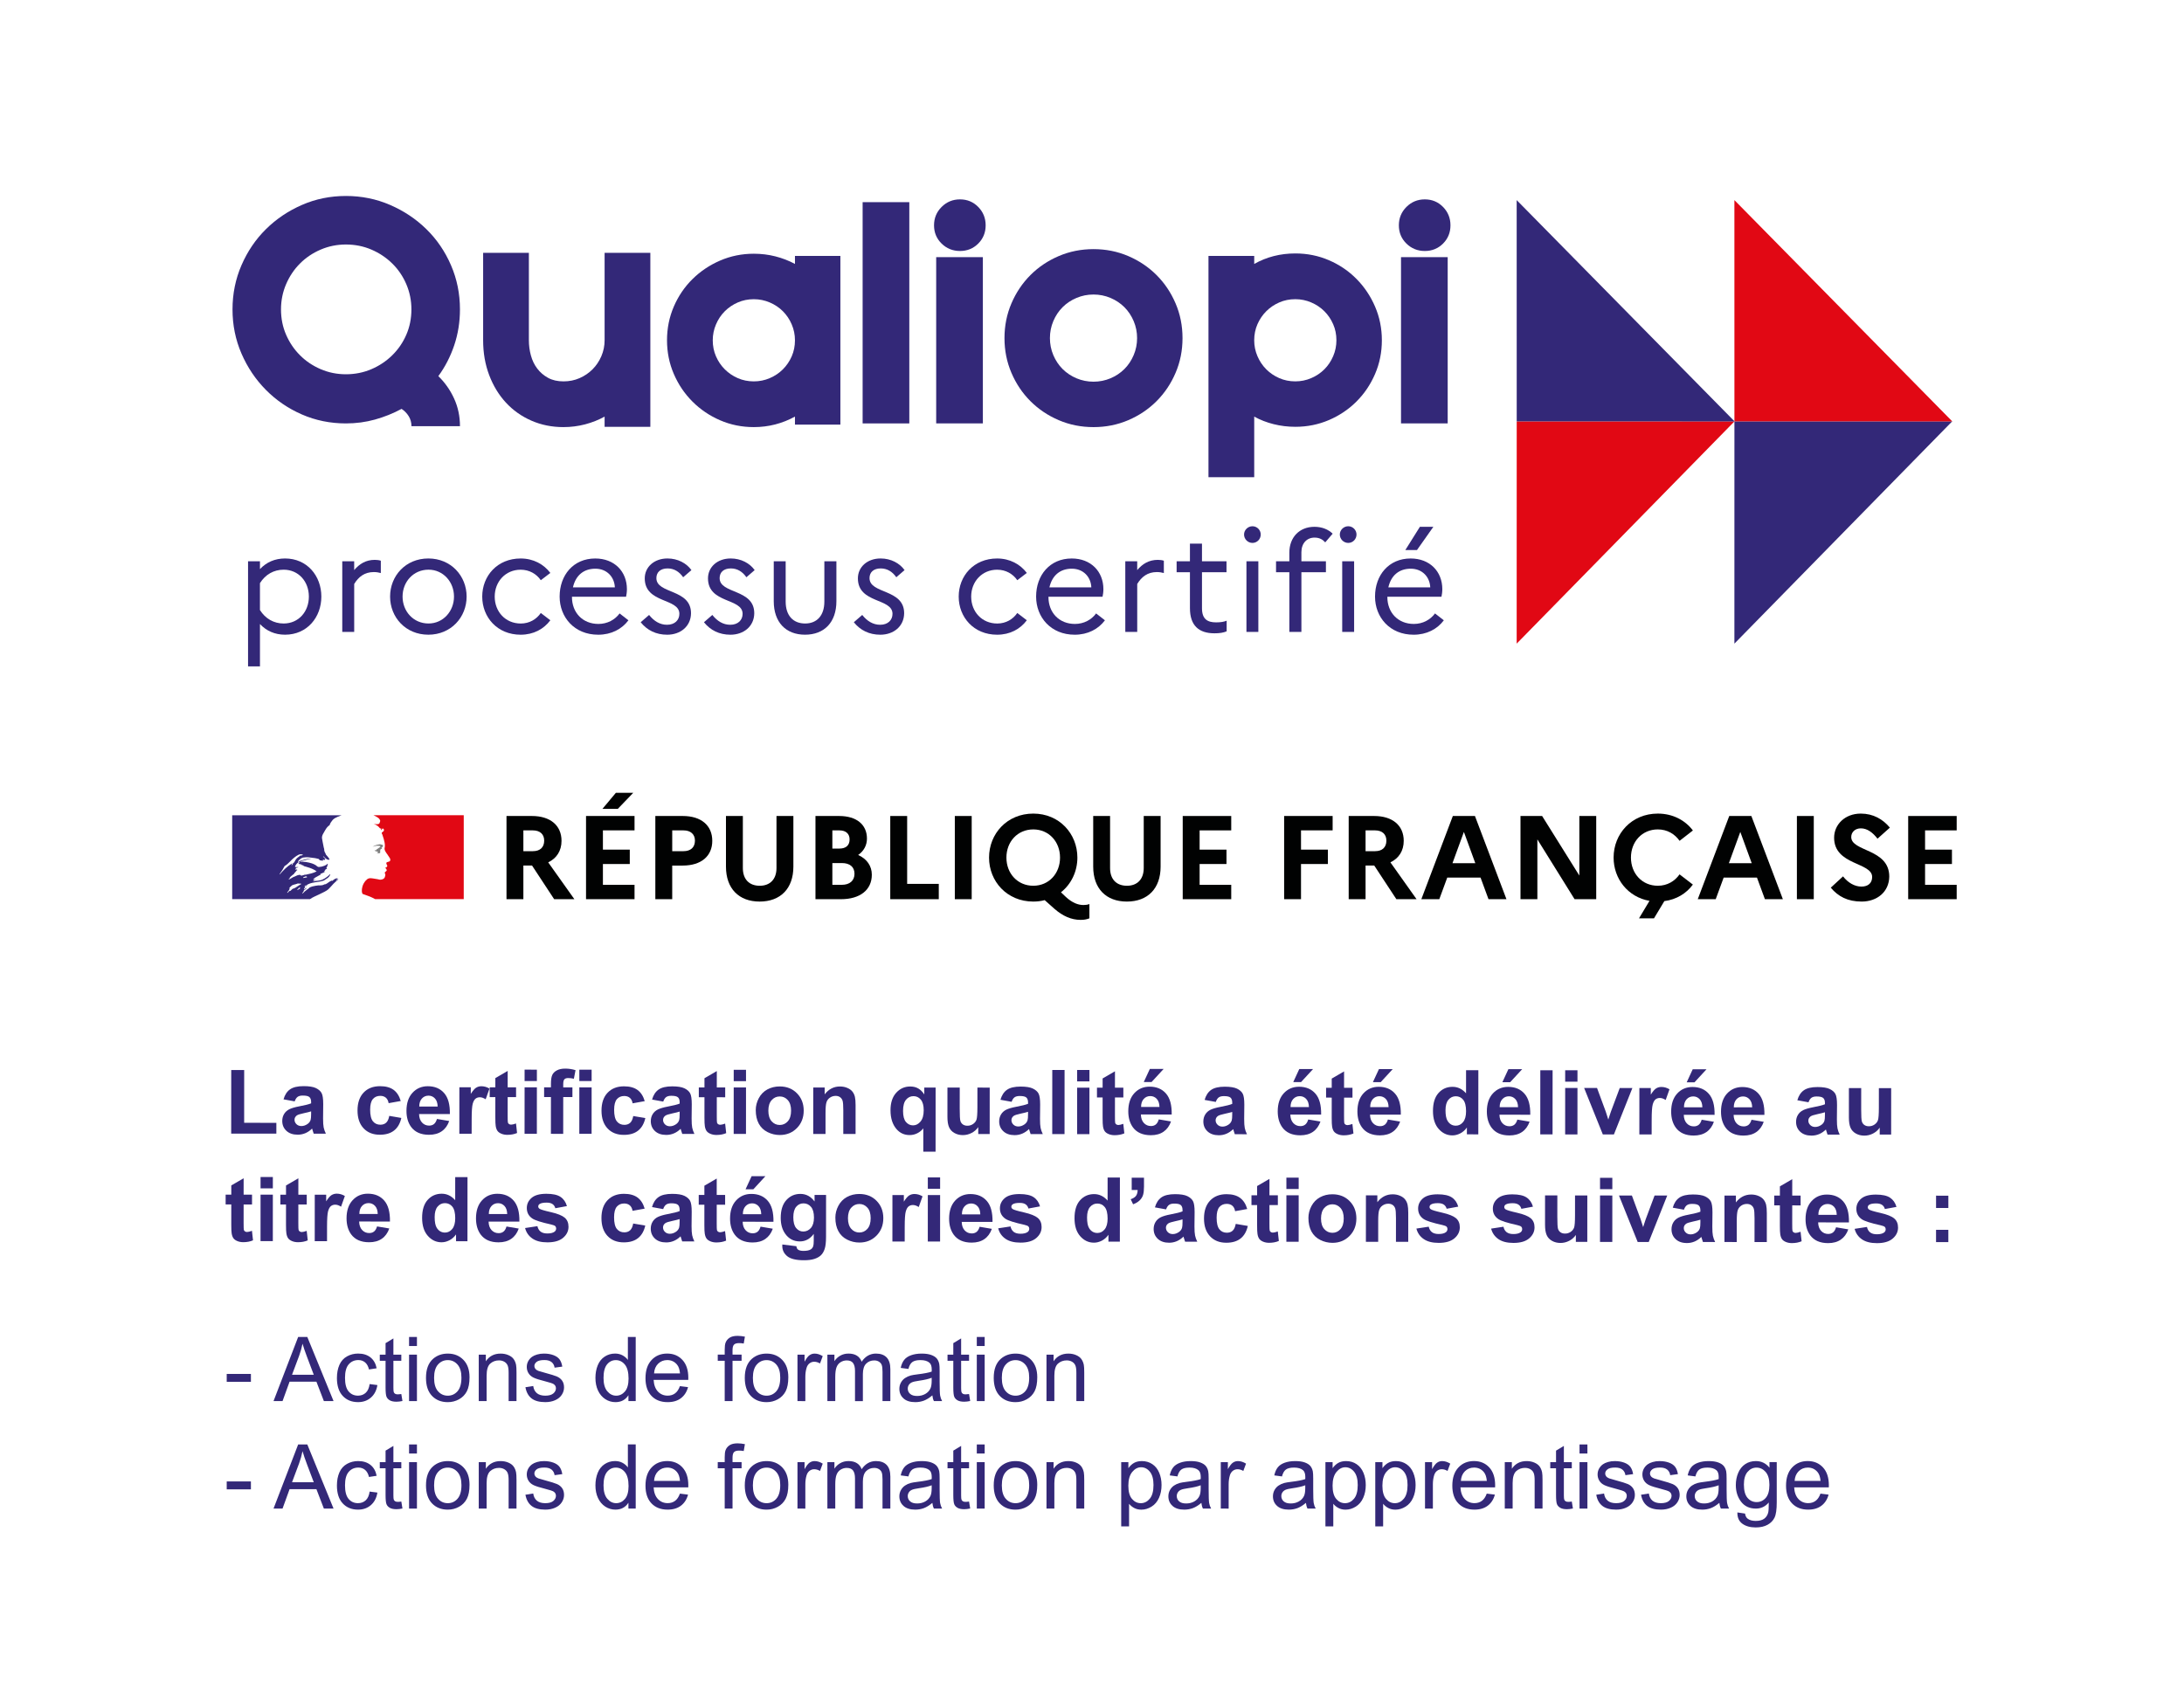 <svg enable-background="new 0 0 151.932 117.634" viewBox="0 0 151.932 117.634" xmlns="http://www.w3.org/2000/svg"><path d="m0 0h151.932v117.634h-151.932z" fill="#fff"/><path d="m21.37 61.822c.002 0 .003 0 .005-.002.016-.008.03-.018.043-.027-.002-.001-.004-.001-.005-.002-.016.01-.028.02-.043.031" fill="#293173"/><path d="m23.51 61.109c-.005.004-.01.008-.016.012.009-.001.016-.003.016-.012" fill="#293173"/><path d="m16.113 13.935h119.705v30.957h-119.705z" fill="none"/><path d="m23.518 61.127c-.005.003-.01.007-.015.011.009-.002.015-.004.015-.011" fill="#293173"/><path d="m17.256 39.052h.829v.546c.448-.478 1.034-.741 1.745-.741 1.541 0 2.525 1.219 2.525 2.652 0 1.434-.984 2.652-2.525 2.652-.711 0-1.297-.264-1.745-.741v2.944h-.829zm2.476 4.33c1.043 0 1.755-.829 1.755-1.872s-.712-1.872-1.755-1.872c-.683 0-1.268.331-1.648.936v1.872c.381.603.966.936 1.648.936z" fill="#332878"/><path d="m23.81 39.052h.829v.614c.361-.429.81-.712 1.434-.712.156 0 .302.019.419.059v.858c-.147-.039-.293-.068-.487-.068-.644 0-1.063.331-1.365.828v3.335h-.83z" fill="#332878"/><path d="m32.461 41.509c0 1.434-1.083 2.652-2.662 2.652-1.589 0-2.662-1.219-2.662-2.652 0-1.434 1.073-2.652 2.662-2.652 1.579 0 2.662 1.219 2.662 2.652zm-.878 0c0-1.024-.751-1.872-1.774-1.872-1.053 0-1.804.849-1.804 1.872s.75 1.872 1.804 1.872c1.024.001 1.774-.858 1.774-1.872z" fill="#332878"/><path d="m37.622 42.65.663.507c-.458.614-1.17 1.005-2.066 1.005-1.628 0-2.672-1.219-2.672-2.652 0-1.434 1.043-2.652 2.672-2.652.887 0 1.608.4 2.066 1.005l-.663.507c-.302-.439-.799-.731-1.403-.731-1.053 0-1.804.829-1.804 1.872 0 1.053.751 1.872 1.813 1.872.604-.001 1.092-.295 1.394-.733z" fill="#332878"/><path d="m41.612 44.162c-1.658 0-2.681-1.219-2.681-2.652 0-1.492.956-2.652 2.477-2.652 1.336 0 2.204.907 2.204 2.136 0 .194-.029.39-.059.526h-3.764v.02c0 1.082.741 1.872 1.843 1.872.624 0 1.15-.293 1.472-.731l.614.478c-.458.612-1.189 1.003-2.106 1.003zm-1.755-3.296h2.916c-.029-.712-.546-1.297-1.355-1.297-.8 0-1.365.448-1.561 1.297z" fill="#332878"/><path d="m45.155 42.787c.341.429.75.683 1.248.683.546 0 .858-.332.858-.761 0-1.111-2.408-.702-2.408-2.467 0-.79.653-1.385 1.58-1.385.721 0 1.326.332 1.667.81l-.575.497c-.273-.39-.634-.614-1.083-.614-.507 0-.78.273-.78.673 0 1.121 2.409.731 2.409 2.447-.01.917-.741 1.492-1.658 1.492-.78 0-1.395-.312-1.843-.868z" fill="#332878"/><path d="m49.554 42.787c.341.429.75.683 1.248.683.546 0 .858-.332.858-.761 0-1.111-2.408-.702-2.408-2.467 0-.79.653-1.385 1.58-1.385.721 0 1.326.332 1.667.81l-.575.497c-.273-.39-.634-.614-1.082-.614-.507 0-.78.273-.78.673 0 1.121 2.409.731 2.409 2.447-.01.917-.741 1.492-1.658 1.492-.78 0-1.394-.312-1.842-.868z" fill="#332878"/><path d="m57.347 39.052h.838v2.778c0 1.473-.849 2.331-2.184 2.331-1.326 0-2.174-.858-2.174-2.331v-2.778h.829v2.808c0 .966.517 1.522 1.355 1.522.819 0 1.336-.556 1.336-1.522z" fill="#332878"/><path d="m59.982 42.787c.341.429.751.683 1.248.683.546 0 .858-.332.858-.761 0-1.111-2.408-.702-2.408-2.467 0-.79.653-1.385 1.58-1.385.722 0 1.326.332 1.667.81l-.575.497c-.273-.39-.634-.614-1.083-.614-.507 0-.78.273-.78.673 0 1.121 2.409.731 2.409 2.447-.01.917-.741 1.492-1.658 1.492-.78 0-1.394-.312-1.843-.868z" fill="#332878"/><path d="m70.769 42.65.663.507c-.458.614-1.17 1.005-2.067 1.005-1.628 0-2.672-1.219-2.672-2.652 0-1.434 1.044-2.652 2.672-2.652.887 0 1.608.4 2.067 1.005l-.663.507c-.302-.439-.799-.731-1.404-.731-1.053 0-1.804.829-1.804 1.872 0 1.053.75 1.872 1.813 1.872.605-.001 1.093-.295 1.395-.733z" fill="#332878"/><path d="m74.76 44.162c-1.658 0-2.682-1.219-2.682-2.652 0-1.492.956-2.652 2.477-2.652 1.336 0 2.204.907 2.204 2.136 0 .194-.029.39-.059.526h-3.763v.02c0 1.082.741 1.872 1.842 1.872.624 0 1.151-.293 1.473-.731l.614.478c-.458.612-1.19 1.003-2.106 1.003zm-1.756-3.296h2.915c-.029-.712-.546-1.297-1.355-1.297-.799 0-1.364.448-1.56 1.297z" fill="#332878"/><path d="m78.282 39.052h.829v.614c.361-.429.81-.712 1.434-.712.156 0 .302.019.419.059v.858c-.146-.039-.293-.068-.487-.068-.644 0-1.063.331-1.365.828v3.335h-.829z" fill="#332878"/><path d="m82.779 39.813h-.926v-.761h.926v-1.229h.838v1.229h1.706v.761h-1.706v2.506c0 .769.39.984.985.984.322 0 .546-.039.732-.117v.741c-.234.098-.497.137-.848.137-1.092 0-1.706-.546-1.706-1.745z" fill="#332878"/><path d="m86.544 37.19c0-.312.263-.575.585-.575s.575.263.575.575c0 .321-.253.585-.575.585s-.585-.264-.585-.585zm.166 1.862h.828v4.914h-.828z" fill="#332878"/><path d="m89.695 39.052v-.604c0-1.053.692-1.794 1.745-1.794.546 0 .975.194 1.268.478l-.517.604c-.176-.195-.4-.331-.741-.331-.537 0-.917.39-.917 1.023v.624h1.706v.761h-1.706v4.153h-.838v-4.153h-.926v-.761z" fill="#332878"/><path d="m93.206 37.19c0-.312.264-.575.585-.575.322 0 .576.263.576.575 0 .321-.253.585-.576.585-.321 0-.585-.264-.585-.585zm.166 1.862h.829v4.914h-.829z" fill="#332878"/><path d="m98.336 44.162c-1.657 0-2.681-1.219-2.681-2.652 0-1.492.956-2.652 2.477-2.652 1.336 0 2.204.907 2.204 2.136 0 .194-.029.39-.059.526h-3.764v.02c0 1.082.741 1.872 1.843 1.872.624 0 1.15-.293 1.472-.731l.614.478c-.457.612-1.189 1.003-2.106 1.003zm-1.754-3.296h2.915c-.029-.712-.546-1.297-1.355-1.297-.8 0-1.365.448-1.56 1.297zm1.18-2.594 1.014-1.618h.937l-1.141 1.618z" fill="#332878"/><path d="m105.512 29.315 15.151.001-15.154 15.467z" fill="#e10814"/><path d="m105.512 29.315 15.155.005-15.158-15.397z" fill="#332878"/><path d="m120.657 29.315 15.151.001-15.153 15.467z" fill="#332878"/><path d="m120.657 29.315 15.155.005-15.157-15.397z" fill="#e10814"/><path d="m22.843 61.873c.062-.062.126-.13.188-.197h-.001c.117-.133.233-.26.368-.375.041-.039.081-.07.12-.097.011-.012.011-.032.021-.045-.054.022-.087.066-.143.089-.01 0-.021-.011-.01-.023.039-.029.079-.059.118-.089h-.009c-.01 0-.01-.01-.01-.021-.143-.021-.254.077-.353.166-.023.011-.044-.012-.055-.012-.166.056-.287.199-.453.266v-.023c-.066.023-.131.063-.198.078-.1.022-.188.012-.277.012-.133.013-.267.041-.401.071l-.012.003c-.071.019-.139.045-.205.082-.003.001-.006.002-.009.004-.005.008-.009.014-.015.021-.025.025-.045.05-.076.065-.067.035-.123.095-.183.144-.005.004-.011.005-.018.006-.059.056-.118.114-.177.17-.005.004-.022.006-.035.004l.001-.001c.001-.004.004-.007.006-.011.009-.017.02-.031.029-.046.01-.019.022-.035.033-.053.013-.021.03-.045.047-.066.004-.006.003-.012 0-.014-.004-.005-.01-.007-.017-.007.056-.053.122-.099.187-.138v-.002c-.009.003-.02-.003-.013-.011.007-.011.013-.021.017-.03.003-.003.003-.007.004-.01l-.007-.01c-.018.013-.037.023-.053.037-.026.023-.046.072-.086.072-.002 0-.01-.001-.017-.003-.005-.001-.009-.002-.011-.004l.001-.002c0-.001.001-.002.001-.003 0 0 0-.002.001-.003.003-.004.003-.007.006-.011.002-.002.004-.006.006-.01.001-.002.003-.005.004-.007.002-.004.004-.009.008-.014.001-.003.004-.007.006-.011.005-.009.009-.016.014-.023.002-.004.004-.008.007-.012.004-.008.007-.014.011-.021.006-.008-.001-.016-.008-.019.021-.026.046-.049.075-.065h-.003c.042-.021.086-.048.128-.072.005-.004.012-.011.018-.015-.064.021-.12.05-.175.087 0 0-.015.006-.018.01 0 0-.013.005-.028-.01-.002-.002-.004-.005-.004-.009.012-.022.045-.033.068-.055.011 0 .021 0 .021.011.353-.275.838-.21 1.246-.354.034-.021.067-.044.1-.065.056-.022.1-.077.166-.11.088-.066.154-.144.187-.254 0-.012-.01-.023-.01-.023-.144.154-.31.276-.487.364-.231.121-.485.1-.728.133.012-.022.033-.022.056-.022 0-.032.021-.044.043-.066h.034c.01 0 .01-.021.022-.021.023 0 .055-.012.044-.012-.033-.044-.1.033-.155 0 .022-.021.012-.056.033-.065h.045c0-.022.021-.045.021-.045.167-.099.321-.177.475-.265-.033 0-.055.033-.088.011.022 0 0-.033.022-.033.122-.033.22-.099.342-.144-.044 0-.077.033-.122 0 .023-.011.034-.032.067-.032v-.033c0-.012.011-.012.022-.012-.011 0-.022-.011-.022-.011.011-.022.044-.011.066-.033-.011 0-.033 0-.033-.011.033-.044.089-.055.143-.066-.01-.022-.043 0-.043-.022 0-.01.01-.01.022-.01h-.022c-.023-.011-.011-.034-.011-.044.065-.077.065-.178.098-.266-.01 0-.021 0-.021-.012-.11.122-.287.166-.453.21h-.055c-.056.022-.133.022-.187-.01-.045-.023-.067-.056-.111-.089-.089-.055-.176-.1-.276-.133-.275-.088-.562-.133-.849-.121.121-.066.255-.072.385-.111.189-.054.364-.121.564-.109-.034-.012-.078 0-.111 0-.155-.012-.309.032-.474.066-.11.023-.21.067-.32.089-.066.022-.099.088-.176.078v-.034c.11-.133.243-.264.418-.275.199-.033.386 0 .584.021.144.011.276.044.419.078.056 0 .067.087.111.099.066.022.132 0 .199.045 0-.023-.012-.045 0-.066.044-.044.099.01.143-.011.088-.057-.078-.154-.122-.232 0-.011.012-.021.012-.021.088.077.154.165.265.221.054.021.187.054.165-.011-.055-.122-.165-.221-.254-.332v-.044c-.022 0-.022-.011-.033-.021v-.045c-.044-.021-.033-.065-.055-.099-.033-.057-.011-.133-.033-.199-.023-.066-.033-.121-.044-.188-.033-.188-.077-.354-.1-.529-.021-.21.121-.375.221-.563.077-.131.166-.264.31-.353.033-.133.121-.242.207-.354.09-.107.237-.173.342-.22.155-.069.293-.112.293-.112h-7.621v5.838h5.411c.21-.15.42-.222.713-.367.141-.068.458-.214.566-.321m-1.697-.791c-.022 0-.066.012-.055-.011.009-.056.089-.056.132-.077.021-.011.055-.033.078-.022.021.034.054.022.077.044-.068.066-.154.032-.232.066m-1.688-.242s-.011-.012-.011-.023c.144-.187.254-.364.354-.562.142-.079.262-.191.375-.311.187-.197.386-.374.618-.484.088-.034.198-.023.286.01-.032.044-.088.034-.132.067-.011 0-.021 0-.034-.011.013-.013.013-.023.013-.033-.112.121-.266.177-.354.318-.066.111-.11.254-.254.287-.044.012.011-.033-.01-.021-.343.21-.585.464-.851.763m.916-.729c-.011.023-.022.025-.033.045-.011.021-.022.032-.044.043-.011 0-.022 0-.022-.011.011-.044.044-.089.088-.099.011.001.011.01.011.022m.512 1.652c-.005.014-.017.023-.028.033.014.003.025.008.014.018-.024.023-.049.047-.083.058-.003.001-.009.002-.017.003-.013.012-.026.025-.041.038-.012.012-.073.003-.054-.013.027-.025.053-.053.081-.077.015-.016.031-.028.046-.044.007-.01.014-.019.023-.024.01-.007.069-.012.059.008m-.198-.09c-.001 0-.002.001-.003.002-.041.028-.082.059-.125.083-.047.028-.097.048-.146.072-.001-.001-.001-.002-.002-.003-.003-.005-.011-.008-.019-.004-.041.021-.077.052-.11.084-.006.005-.011.01-.015.015l-.001.001c0 .001-.001.001-.001.001-.005.005-.011.011-.016.015l-.002.002s0 .002-.001.002c-.008.008-.016.016-.023.025-.006.006-.008.01-.015.016-.007.004-.026.004-.024-.009v-.002c-.007.003-.013.007-.02.011-.006.002-.012.006-.018.01-.002-.001-.004-.002-.006-.001-.003 0-.006 0-.008.002-.014.011-.028.021-.04.034-.024.021-.045.043-.065.066 0 .001-.001.001-.001.001s-.001.003-.002.004l-.004.005c-.001.002-.002.002-.003.004v.002c-.003.004-.005.008-.008.011v.001c-.002.002-.006.004-.01.004-.001-.002-.003-.004-.004-.006l-.003-.006c-.004-.006-.007-.013-.01-.019v-.001c-.001-.001-.002-.003-.003-.004.012-.013.024-.027.035-.041l.003-.002c.003-.004.007-.009.011-.014l.018-.024c.003-.002.005-.005.007-.008.012-.017.024-.032.035-.047 0 0 0-.001.001-.001.001-.003.003-.005.004-.008.006-.008.01-.016.015-.023.004-.007.008-.014.012-.021.001-.002.001-.002.001-.002.001-.002.001-.002.001-.002.001-.002.002-.004.002-.004.004-.01.008-.018.011-.026 0-.001.001-.002.001-.003.001-.002.002-.006.002-.008.002-.004.003-.008.004-.013v-.002c.001-.005.003-.01.004-.016 0-.003-.001-.005-.002-.008.012-.021.028-.04.044-.061-.002.001-.004.002-.004.002-.016.013-.027.026-.042.038-.011.008-.034-.006-.02-.017.01-.009.018-.017.025-.023.001 0 .001-.001.001-.001.019-.019.036-.041.057-.057.013-.009.023-.018.034-.025l.005-.005c.008-.01.016-.02.024-.028.001 0 .001 0 .001-.002.106-.1.285-.096.423-.161.056-.021.121.011.176 0 .034 0 .067 0 .101.022-.1.054-.192.117-.282.173m.226-.768c-.01-.011.034 0 .045-.021h-.089c-.01 0-.01-.012-.01-.024-.055.012-.122.033-.176.044-.078.022-.144.078-.232.101-.122.043-.222.143-.353.187-.011 0-.011-.011-.011-.021.011-.035.055-.045.077-.078 0-.012 0-.022-.012-.022.089-.121.21-.187.321-.287v-.032c.033-.045.088-.067.11-.121.011-.034.056-.078.11-.101-.01-.011-.033-.011-.033-.032-.044 0-.088.021-.132-.012.021-.019.044-.031.07-.039-.01-.002-.019-.007-.026-.017-.011-.021.022-.046.055-.054.045-.012.1-.012.133-.045-.077-.012-.166.021-.243-.022.055-.143.143-.264.276-.331.011 0 .033 0 .033.012 0 .056-.033.1-.089.109.089.024.176.024.266.067-.012.021-.033.01-.045.01.056.034.121.012.177.056-.035.033-.067 0-.099 0 .342.1.706.178.993.398-.243.121-.497.176-.761.23-.034 0-.056 0-.088-.011 0 .011 0 .034-.012.034-.044 0-.077 0-.11.021-.045.023-.112.034-.145.001" fill="#332878"/><path d="m32.261 56.722h-6.281s.012.002.059.027c.051.027.118.062.16.084.08.043.159.096.21.178.022.031.055.099.033.143-.023.055-.033.143-.088.166-.067.033-.155.033-.233.021-.044 0-.087-.012-.131-.021.165.066.319.143.429.298.012.022.056.033.1.033.011 0 .011.022.011.033-.022.021-.044.032-.034.065h.034c.055-.021.045-.132.122-.099.054.033.077.109.044.166-.044.044-.089.077-.133.109-.011.022-.011.056 0 .077.033.044.044.088.055.132.034.078.044.166.078.243.044.166.088.331.077.497 0 .088-.044.165-.011.254.022.088.077.154.121.231.044.067.089.11.121.176.067.111.189.221.133.354-.033.077-.154.065-.231.109-.067.056-.013.144.021.199.056.099-.066.166-.143.198.022.032.066.021.077.045.011.054.066.088.032.143-.043.066-.175.099-.109.197.044.078.015.164-.011.244-.033.1-.121.143-.198.165-.067.023-.144.023-.21.011-.023-.011-.044-.021-.067-.021-.187-.023-.375-.077-.562-.077-.056.011-.111.022-.156.044-.049.037-.093.076-.131.118l-.002.002c-.008.009-.017.017-.024.026-.005.006-.01.011-.014.017-.003.004-.006.008-.011.012-.031.04-.061.083-.086.126-.002.004-.003.006-.005.01-.003.004-.005.01-.009.016-.035.066-.064.135-.084.202-.074.253-.042.47.011.522.016.014.364.122.607.229.115.052.194.091.261.132h6.167z" fill="#e10814"/><path d="m26.354 58.852c.044.011.11.011.11.033-.022.088-.154.11-.22.198h-.034c-.033.022-.022.078-.055.078-.033-.012-.067 0-.099.01.044.045.099.077.165.067.011 0 .033.021.033.044 0 0 .011 0 .023-.011.011 0 .021 0 .021.011v.044c-.033.044-.088.022-.131.033.087.022.176.022.253 0 .066-.022 0-.133.044-.188-.022 0 0-.032-.022-.032.022-.022.044-.056.066-.066.023 0 .056-.011.067-.034 0-.021-.044-.032-.034-.054.067-.044.121-.11.099-.177-.011-.033-.099-.033-.154-.056-.055-.021-.121 0-.188.012-.054 0-.11.033-.165.044-.077.022-.143.066-.21.109.077-.032.155-.043.244-.065.065 0 .122-.016.187 0" fill="#808080"/><path d="m35.234 56.775h1.77c1.273 0 2.059.653 2.059 1.729 0 .694-.339 1.216-.926 1.497l1.82 2.563h-1.406l-1.538-2.341h-.604v2.341h-1.174v-5.789zm1.175 1.001v1.447h.662c.497 0 .786-.265.786-.736 0-.439-.29-.711-.786-.711z" fill="#010202"/><path d="m40.768 56.775h3.374v1.001h-2.2v1.34h1.869v1h-1.869v1.447h2.2v1.001h-3.374zm1.141-.496.935-1.117h1.208l-1.075 1.117z" fill="#010202"/><path d="m45.589 56.775h1.91c1.274 0 2.051.653 2.051 1.729 0 1.066-.777 1.72-2.051 1.72h-.736v2.341h-1.174zm1.175 1.001v1.447h.786c.496 0 .794-.265.794-.736 0-.439-.298-.711-.794-.711z" fill="#010202"/><path d="m54.017 56.775h1.175v3.523c0 1.521-.893 2.431-2.349 2.431-1.447 0-2.341-.909-2.341-2.431v-3.523h1.175v3.622c0 .777.438 1.232 1.174 1.232.72 0 1.166-.455 1.166-1.232z" fill="#010202"/><path d="m56.729 56.775h1.646c1.207 0 1.935.596 1.935 1.571 0 .463-.215.868-.612 1.142.612.272.951.769.951 1.372 0 1.059-.819 1.704-2.15 1.704h-1.77zm1.175 1.001v1.265h.496c.446 0 .703-.223.703-.637 0-.389-.257-.628-.703-.628zm0 2.274v1.513h.662c.545 0 .877-.289.877-.769s-.331-.744-.877-.744z" fill="#010202"/><path d="m61.932 56.775h1.175v4.723h2.2v1.066h-3.375z" fill="#010202"/><path d="m66.423 56.775h1.174v5.789h-1.174z" fill="#010202"/><path d="m75.372 62.969c.124 0 .289-.017.413-.066v.992c-.19.075-.355.108-.612.108-.645 0-1.24-.265-1.811-.762l-.687-.611c-.248.066-.513.099-.794.099-1.828 0-3.077-1.405-3.077-3.06s1.249-3.061 3.077-3.061c1.819 0 3.068 1.406 3.068 3.061 0 .968-.43 1.853-1.142 2.415l.348.331c.448.406.844.554 1.217.554zm-1.63-3.3c0-1.108-.777-1.96-1.861-1.96-1.092 0-1.869.852-1.869 1.96s.777 1.96 1.869 1.96c1.084 0 1.861-.851 1.861-1.96z" fill="#010202"/><path d="m79.565 56.775h1.174v3.523c0 1.521-.893 2.431-2.348 2.431-1.448 0-2.341-.909-2.341-2.431v-3.523h1.174v3.622c0 .777.438 1.232 1.174 1.232.72 0 1.167-.455 1.167-1.232z" fill="#010202"/><path d="m82.277 56.775h3.375v1.001h-2.2v1.34h1.869v1h-1.869v1.447h2.2v1.001h-3.375z" fill="#010202"/><path d="m89.332 56.775h3.374v1.001h-2.2v1.34h1.869v1h-1.869v2.448h-1.174z" fill="#010202"/><path d="m93.823 56.775h1.77c1.273 0 2.059.653 2.059 1.729 0 .694-.339 1.216-.926 1.497l1.819 2.563h-1.405l-1.539-2.341h-.604v2.341h-1.174zm1.174 1.001v1.447h.662c.496 0 .786-.265.786-.736 0-.439-.29-.711-.786-.711z" fill="#010202"/><path d="m101.068 56.775h1.538l2.192 5.789h-1.249l-.554-1.505h-2.315l-.554 1.505h-1.249zm1.563 3.283-.794-2.175-.794 2.175z" fill="#010202"/><path d="m105.774 56.775h1.505l2.589 4.144v-4.144h1.174v5.789h-1.505l-2.588-4.16v4.16h-1.174z" fill="#010202"/><path d="m116.84 60.836.926.711c-.446.612-1.141 1.042-1.984 1.15l-.72 1.198h-1.042l.728-1.215c-1.505-.265-2.497-1.539-2.497-3.011 0-1.654 1.249-3.061 3.077-3.061 1.05 0 1.911.472 2.439 1.175l-.926.72c-.331-.472-.852-.794-1.514-.794-1.092 0-1.869.852-1.869 1.96s.777 1.96 1.869 1.96c.661 0 1.182-.322 1.513-.793z" fill="#010202"/><path d="m120.297 56.775h1.538l2.192 5.789h-1.249l-.554-1.505h-2.315l-.554 1.505h-1.249zm1.563 3.283-.794-2.175-.794 2.175z" fill="#010202"/><path d="m125.003 56.775h1.174v5.789h-1.174z" fill="#010202"/><path d="m128.212 60.976c.348.446.811.711 1.282.711.463 0 .744-.248.744-.67 0-1.033-2.646-.802-2.646-2.729 0-.918.753-1.68 1.853-1.68.868 0 1.539.39 2.026.977l-.86.769c-.339-.438-.72-.719-1.158-.719-.405 0-.67.265-.67.604 0 1.033 2.646.794 2.646 2.754-.017 1.075-.86 1.736-1.919 1.736-.976 0-1.638-.355-2.15-.967z" fill="#010202"/><path d="m132.745 56.775h3.374v1.001h-2.2v1.34h1.87v1h-1.87v1.447h2.2v1.001h-3.374z" fill="#010202"/><path d="m24.063 13.635c1.089 0 2.114.208 3.075.624.96.416 1.802.977 2.526 1.688.724.709 1.294 1.545 1.709 2.505.416.96.624 1.985.624 3.074 0 .875-.133 1.706-.397 2.494-.266.788-.634 1.505-1.107 2.15.458.444.824.964 1.097 1.559.272.595.408 1.236.408 1.924h-3.375c0-.258-.064-.49-.193-.698s-.294-.377-.495-.506c-.588.316-1.204.562-1.849.742-.645.179-1.318.269-2.021.269-1.089 0-2.11-.208-3.063-.623-.954-.416-1.788-.985-2.505-1.71-.717-.724-1.283-1.566-1.698-2.526-.416-.96-.624-1.984-.624-3.074 0-1.089.208-2.114.624-3.074s.981-1.796 1.698-2.505c.717-.71 1.551-1.272 2.505-1.688.951-.417 1.972-.625 3.061-.625zm-4.515 7.891c0 .631.118 1.219.354 1.763.237.545.559 1.021.968 1.43.408.409.888.731 1.44.968.551.236 1.136.354 1.752.354.631 0 1.222-.118 1.774-.354s1.035-.559 1.451-.968c.416-.408.742-.885.979-1.43.236-.544.354-1.132.354-1.763 0-.616-.119-1.2-.354-1.752-.237-.552-.563-1.032-.979-1.44-.416-.409-.899-.731-1.451-.968-.552-.236-1.143-.354-1.774-.354-.616 0-1.201.118-1.752.354-.552.236-1.032.559-1.44.968-.409.408-.731.889-.968 1.44-.235.552-.354 1.136-.354 1.752z" fill="#332878"/><path d="m39.199 29.717c-.803 0-1.548-.15-2.236-.451s-1.279-.721-1.773-1.258c-.495-.537-.882-1.175-1.161-1.914-.279-.737-.419-1.544-.419-2.418v-6.085h3.182v6.085c0 .358.046.709.14 1.053.093.345.24.649.441.914.2.266.452.48.752.646.301.165.659.247 1.075.247.401 0 .774-.075 1.118-.226.344-.15.645-.355.903-.613s.462-.562.613-.913c.15-.352.226-.721.226-1.107v-6.085h3.182v12.105h-3.182v-.709c-.416.229-.867.408-1.354.537-.49.128-.991.192-1.507.192z" fill="#332878"/><path d="m55.302 17.806h3.16v11.739h-3.16v-.559c-.889.486-1.842.731-2.86.731-.831 0-1.612-.157-2.343-.473-.731-.315-1.373-.749-1.925-1.301s-.985-1.193-1.3-1.925c-.315-.73-.473-1.512-.473-2.343s.158-1.613.473-2.344.749-1.369 1.3-1.913c.552-.545 1.194-.975 1.925-1.29.73-.315 1.512-.474 2.343-.474.516 0 1.014.061 1.495.183.48.122.935.298 1.365.527zm-2.86 8.73c.387 0 .756-.075 1.107-.226.351-.15.656-.355.914-.613s.463-.559.613-.902c.15-.345.226-.717.226-1.118 0-.388-.075-.756-.226-1.107-.15-.352-.355-.656-.613-.914s-.562-.462-.914-.612-.72-.226-1.107-.226c-.401 0-.774.075-1.118.226-.344.15-.645.354-.903.612s-.462.562-.612.914c-.15.351-.226.72-.226 1.107 0 .401.075.773.226 1.118.15.344.354.645.612.902.258.258.56.463.903.613.345.151.718.226 1.118.226z" fill="#332878"/><path d="m63.257 14.066v.731 14.212.451h-3.247v-.451-14.212-.731z" fill="#332878"/><path d="m66.783 13.872c.502 0 .925.176 1.269.527.344.352.516.777.516 1.279s-.172.924-.516 1.269c-.344.344-.767.516-1.269.516s-.928-.172-1.279-.516c-.352-.345-.527-.767-.527-1.269s.175-.928.527-1.279c.351-.351.777-.527 1.279-.527zm1.139 4.02h.452v.452 10.664.451h-.452-2.343-.452v-.451-10.664-.452h.452z" fill="#332878"/><path d="m76.071 17.334c.86 0 1.666.161 2.419.483.753.323 1.408.764 1.967 1.322.559.559 1 1.215 1.322 1.968.323.752.484 1.559.484 2.419 0 .859-.161 1.666-.484 2.418-.322.753-.763 1.408-1.322 1.968-.559.559-1.214 1-1.967 1.322-.752.322-1.559.483-2.419.483s-1.667-.161-2.419-.483c-.753-.322-1.409-.764-1.968-1.322-.559-.559-1-1.215-1.322-1.968-.322-.752-.484-1.559-.484-2.418 0-.86.162-1.667.484-2.419.323-.753.764-1.408 1.322-1.968.559-.559 1.215-.999 1.968-1.322.752-.322 1.559-.483 2.419-.483zm0 9.223c.415 0 .81-.079 1.183-.236.373-.158.695-.373.967-.646.272-.271.487-.595.645-.968.158-.372.237-.767.237-1.182 0-.416-.079-.81-.237-1.183s-.373-.695-.645-.968c-.273-.273-.595-.487-.967-.645-.373-.158-.767-.237-1.183-.237s-.81.079-1.183.237c-.373.157-.695.372-.968.645-.272.272-.487.595-.645.968-.157.373-.236.767-.236 1.183 0 .415.079.81.236 1.182.158.373.373.696.645.968.272.273.595.487.968.646.373.157.767.236 1.183.236z" fill="#332878"/><path d="m90.11 29.696c-.516 0-1.018-.061-1.505-.183-.487-.121-.939-.297-1.354-.526v4.214h-3.182v-15.395h3.182v.559c.86-.487 1.813-.731 2.86-.731.831 0 1.612.158 2.343.474.731.315 1.369.749 1.914 1.301.544.552.975 1.192 1.29 1.924.315.731.473 1.513.473 2.344s-.158 1.612-.473 2.343c-.315.732-.746 1.369-1.29 1.914-.545.545-1.183.975-1.914 1.29-.731.314-1.513.472-2.344.472zm0-8.879c-.402 0-.774.075-1.118.226-.344.15-.645.354-.903.612s-.462.56-.613.903c-.15.344-.226.717-.226 1.118 0 .387.075.756.226 1.107s.355.655.613.913.559.463.903.613.716.226 1.118.226c.387 0 .756-.075 1.107-.226.351-.15.656-.355.914-.613s.462-.562.612-.913c.151-.352.226-.721.226-1.107 0-.401-.075-.774-.226-1.118-.15-.344-.354-.646-.612-.903-.258-.258-.563-.462-.914-.612-.351-.151-.72-.226-1.107-.226z" fill="#332878"/><path d="m99.118 13.872c.501 0 .925.176 1.269.527.344.352.516.777.516 1.279s-.172.924-.516 1.269c-.344.344-.767.516-1.269.516s-.928-.172-1.279-.516c-.351-.345-.526-.767-.526-1.269s.175-.928.526-1.279.777-.527 1.279-.527zm1.14 4.02h.452v.452 10.664.451h-.452-2.343-.452v-.451-10.664-.452h.452z" fill="#332878"/><path d="m122.113 59.388v1.321" fill="none" stroke="#010202" stroke-miterlimit="10" stroke-width=".25"/><g fill="#332878"><path d="m16.083 78.874.003-4.425.901.001-.002 3.673 2.24.001v.752z"/><path d="m20.5 76.63-.776-.14c.088-.312.238-.544.451-.694s.53-.226.95-.225c.381 0 .665.046.852.136.187.091.318.205.394.344.076.14.114.395.114.766l-.01.998c0 .284.013.494.041.629s.078.279.153.435l-.846-.001c-.022-.057-.05-.141-.082-.253-.014-.051-.024-.084-.03-.101-.146.143-.302.249-.469.32-.167.07-.344.105-.533.105-.333 0-.595-.091-.787-.271s-.287-.408-.287-.685c0-.183.044-.346.131-.488s.21-.253.367-.329c.157-.075.384-.143.68-.199.4-.074.677-.144.831-.209v-.085c0-.164-.04-.281-.121-.352s-.234-.104-.46-.104c-.152-.001-.271.028-.356.088-.085.061-.154.165-.207.315zm1.144.696c-.109.036-.283.08-.521.131-.237.05-.393.099-.466.147-.112.079-.167.18-.168.302 0 .119.044.223.134.311.089.087.203.131.341.131.154.001.301-.05.442-.151.103-.077.172-.172.204-.283.022-.073.034-.212.034-.417z"/><path d="m27.878 76.605-.843.151c-.028-.169-.093-.296-.193-.381s-.231-.128-.391-.128c-.213 0-.383.074-.51.221s-.19.393-.191.737c0 .384.064.654.193.813.129.158.302.237.519.237.162 0 .295-.046.399-.139.104-.092.177-.251.219-.476l.84.144c-.088.386-.255.677-.503.872-.248.197-.579.296-.995.296-.473 0-.85-.15-1.13-.448-.281-.299-.421-.712-.421-1.239 0-.533.142-.949.424-1.246s.664-.445 1.145-.445c.394 0 .706.085.939.255s.397.429.499.776z"/><path d="m30.397 77.854.852.144c-.11.312-.283.551-.519.713-.236.163-.532.245-.887.245-.562 0-.978-.185-1.248-.552-.213-.295-.319-.666-.319-1.114 0-.535.141-.955.421-1.259.28-.303.634-.454 1.063-.454.481 0 .86.159 1.138.478.278.317.41.804.398 1.46l-2.143-.001c.006.253.075.45.207.592.132.141.296.211.493.211.134 0 .247-.036.338-.109.09-.075.159-.192.206-.354zm.049-.864c-.006-.248-.07-.437-.192-.565-.122-.129-.27-.192-.444-.192-.187 0-.341.067-.463.203-.122.137-.182.321-.18.555z"/><path d="m32.81 78.884-.855-.001.002-3.232.794.001v.46c.136-.217.258-.36.367-.43.109-.068.232-.104.37-.104.195 0 .382.055.563.163l-.265.744c-.144-.093-.278-.14-.402-.14-.12 0-.221.033-.304.099s-.149.186-.196.357c-.048.173-.072.534-.072 1.084z"/><path d="m35.901 75.654v.682l-.584-.001-.001 1.303c0 .264.005.418.016.461.011.044.036.08.076.108s.088.043.145.043c.079 0 .194-.026.344-.081l.073.663c-.199.085-.424.127-.676.127-.154 0-.293-.026-.417-.078s-.214-.118-.272-.2c-.058-.083-.098-.193-.12-.334-.018-.099-.027-.3-.027-.603l.001-1.409h-.393v-.682h.393v-.642l.859-.499-.001 1.141z"/><path d="m36.492 78.886.002-3.232.855.001-.002 3.232zm.002-3.671v-.791l.855.001v.791z"/><path d="m37.852 75.655h.475v-.243c0-.271.029-.475.087-.608.058-.134.165-.243.32-.327.155-.085.352-.126.589-.126.243 0 .482.037.715.109l-.116.597c-.136-.032-.267-.049-.393-.049-.124 0-.213.029-.266.087-.054.058-.081.169-.081.334v.228h.639v.673h-.639l-.002 2.56-.855-.001.002-2.56h-.475z"/><path d="m40.3 78.888.002-3.232.855.001-.002 3.232zm.002-3.671v-.791l.855.001v.791z"/><path d="m44.851 76.615-.843.152c-.028-.169-.093-.296-.193-.381-.1-.086-.231-.129-.391-.129-.213 0-.383.074-.51.221s-.19.394-.191.738c0 .384.064.654.193.812s.302.237.519.237c.162 0 .295-.046.399-.138s.177-.251.219-.476l.84.143c-.088.386-.255.677-.503.873-.248.197-.579.296-.995.295-.473 0-.85-.149-1.13-.447-.281-.3-.421-.713-.421-1.24 0-.533.142-.949.424-1.245.282-.297.664-.446 1.145-.446.394.001.706.086.939.256.231.169.398.428.499.775z"/><path d="m46.138 76.646-.776-.141c.088-.312.238-.543.451-.693s.53-.226.95-.226c.381.001.665.047.852.137.187.091.318.205.394.344.076.14.114.395.114.766l-.01.998c0 .284.013.494.041.629s.078.279.153.434h-.846c-.022-.057-.05-.141-.082-.253-.014-.051-.024-.084-.03-.101-.146.143-.302.249-.469.319s-.344.106-.533.106c-.333 0-.595-.091-.787-.271s-.287-.409-.287-.686c0-.183.044-.346.131-.487.087-.143.21-.253.367-.329.157-.075.384-.143.68-.199.4-.075.677-.144.831-.209v-.085c0-.164-.04-.281-.121-.352s-.234-.105-.46-.105c-.152 0-.271.029-.356.089s-.154.165-.207.315zm1.144.695c-.109.036-.283.079-.521.13-.237.051-.393.1-.466.148-.112.079-.167.18-.168.302 0 .119.044.223.134.311.089.087.203.131.341.131.154 0 .301-.051.442-.151.103-.077.172-.172.204-.283.022-.073.034-.212.034-.417z"/><path d="m50.449 75.663v.682l-.584-.001-.001 1.303c0 .264.005.418.016.461.011.044.036.08.076.108s.088.043.145.043c.079 0 .194-.026.344-.081l.073.663c-.199.085-.424.127-.676.127-.154 0-.293-.026-.417-.078s-.214-.118-.272-.2c-.058-.083-.098-.193-.12-.334-.018-.099-.027-.3-.027-.603l.001-1.409-.393-.001v-.682l.393.001v-.642l.859-.499-.001 1.141z"/><path d="m51.04 78.895.002-3.232h.855l-.002 3.232zm.002-3.671v-.791h.855v.791z"/><path d="m52.575 77.234c0-.283.07-.559.211-.824.14-.266.339-.469.595-.609.257-.139.543-.209.86-.209.489 0 .89.159 1.202.478.312.317.468.719.468 1.204 0 .489-.158.895-.474 1.216-.316.32-.713.481-1.192.481-.296 0-.579-.067-.847-.202-.269-.134-.473-.33-.613-.589s-.21-.574-.21-.946zm.877.046c0 .32.076.566.228.737s.34.256.563.256.411-.085.562-.256c.151-.17.227-.418.227-.742 0-.316-.075-.561-.226-.73-.151-.171-.338-.256-.561-.256s-.411.085-.563.256c-.154.168-.23.415-.23.735z"/><path d="m59.519 78.9h-.855l.001-1.649c0-.349-.018-.575-.054-.678-.036-.102-.096-.182-.178-.238-.082-.058-.181-.086-.297-.086-.148 0-.281.04-.399.121s-.198.188-.242.323c-.044.134-.066.381-.066.742l-.001 1.464-.855-.001.002-3.232.794.001v.475c.282-.365.637-.548 1.066-.547.189 0 .361.034.517.103.156.067.274.154.354.26.08.105.136.226.167.359s.047.326.047.575z"/><path d="m64.23 80.132.001-1.625c-.112.144-.251.258-.417.342-.167.085-.346.127-.539.126-.367 0-.669-.138-.907-.414-.28-.322-.419-.76-.419-1.312 0-.52.132-.925.395-1.216s.589-.438.979-.437c.215 0 .401.046.558.138.157.091.297.229.418.414v-.479l.788.001-.003 4.462zm.029-2.884c0-.331-.067-.577-.202-.738s-.304-.242-.507-.242c-.207 0-.38.081-.519.246-.139.164-.209.425-.209.781 0 .355.067.611.2.769.134.157.299.237.496.237s.369-.088.518-.265c.148-.177.223-.44.223-.788z"/><path d="m68.053 78.905v-.484c-.118.173-.273.309-.464.408s-.394.149-.607.149c-.217 0-.412-.048-.584-.145-.172-.095-.297-.229-.374-.401-.077-.173-.115-.411-.115-.715l.001-2.046.855.001-.001 1.485c0 .455.015.733.047.836.031.103.089.184.172.243s.189.09.316.09c.146 0 .277-.04.393-.12s.195-.18.237-.299c.043-.118.064-.409.065-.872l.001-1.363.855.001-.002 3.232z"/><path d="m70.374 76.661-.776-.141c.088-.312.238-.543.451-.693s.53-.226.95-.226c.381 0 .665.047.852.137.187.091.318.205.394.344.076.14.114.395.114.766l-.01.998c0 .284.013.494.041.629s.078.279.153.434h-.846c-.022-.057-.05-.141-.082-.253-.014-.051-.024-.084-.03-.101-.146.142-.302.248-.469.319-.167.07-.344.106-.533.106-.333 0-.595-.091-.787-.272-.192-.18-.287-.408-.287-.685 0-.183.044-.346.131-.488s.21-.252.367-.328c.157-.075.384-.143.68-.199.4-.075.677-.145.831-.209v-.085c0-.164-.04-.281-.121-.353-.081-.07-.234-.104-.46-.104-.152 0-.271.029-.356.089-.086.06-.155.164-.207.315zm1.143.695c-.109.035-.283.079-.521.13-.237.051-.393.1-.466.148-.112.079-.167.18-.168.302 0 .119.044.223.134.311.089.087.203.131.341.131.154 0 .301-.051.442-.152.103-.077.172-.171.204-.282.022-.073.034-.212.034-.417z"/><path d="m73.2 78.909.003-4.462h.855l-.003 4.462z"/><path d="m74.931 78.91.002-3.232h.855l-.002 3.232zm.002-3.671v-.791h.855v.791z"/><path d="m78.147 75.679v.682l-.584-.001-.001 1.303c0 .264.005.418.016.461.011.044.036.08.076.108s.088.043.145.043c.079 0 .194-.026.344-.081l.073.663c-.199.085-.424.127-.676.127-.154 0-.293-.026-.417-.078s-.214-.118-.272-.2c-.058-.083-.098-.193-.12-.334-.018-.099-.027-.3-.027-.603l.001-1.409-.393-.001v-.682l.393.001v-.642l.859-.499-.001 1.141z"/><path d="m80.611 77.884.852.144c-.11.312-.283.55-.519.713s-.532.245-.887.245c-.562-.001-.978-.185-1.248-.552-.213-.295-.319-.666-.319-1.114 0-.535.141-.955.421-1.259.28-.303.634-.455 1.063-.454.481 0 .86.159 1.138.477s.41.805.398 1.461l-2.143-.002c.006.253.075.45.207.592s.296.212.493.212c.134 0 .247-.036.338-.109.09-.074.159-.192.206-.354zm.049-.864c-.006-.248-.07-.437-.192-.565-.122-.129-.27-.192-.444-.192-.187 0-.341.067-.463.202-.122.137-.182.321-.18.555zm-1.091-1.736.421-.909h.959l-.838.91z"/><path d="m84.577 76.67-.776-.141c.088-.312.238-.544.451-.694s.53-.225.95-.225c.381 0 .665.046.852.136.187.092.318.206.394.345.076.14.114.395.114.766l-.01.998c0 .284.013.494.041.629s.078.279.153.434l-.846-.002c-.022-.057-.05-.141-.082-.253-.014-.051-.024-.084-.03-.101-.146.143-.302.249-.469.32-.167.07-.344.106-.533.106-.333-.001-.595-.092-.787-.272s-.287-.408-.287-.685c0-.183.044-.346.131-.488s.21-.253.367-.329c.157-.075.384-.142.68-.198.4-.075.677-.145.831-.21v-.085c0-.164-.04-.281-.121-.352s-.234-.104-.46-.104c-.152 0-.271.029-.356.089-.085.061-.154.165-.207.316zm1.144.694c-.109.036-.283.08-.521.131-.237.051-.393.1-.466.148-.112.079-.167.18-.168.302 0 .119.044.223.134.311.089.087.203.131.341.131.154 0 .301-.051.442-.152.103-.077.172-.172.204-.283.022-.073.034-.212.034-.417z"/><path d="m91.007 77.891.852.143c-.11.312-.283.551-.519.714s-.532.244-.887.244c-.562 0-.978-.184-1.248-.552-.213-.295-.319-.666-.319-1.114 0-.535.141-.955.421-1.259.28-.302.634-.454 1.063-.454.481 0 .86.16 1.138.478.278.317.41.804.398 1.46l-2.143-.001c.006.253.075.45.207.592.132.141.296.211.493.211.134 0 .247-.036.338-.109.091-.074.16-.192.206-.353zm.05-.864c-.006-.248-.07-.437-.192-.566s-.27-.192-.444-.192c-.187 0-.341.067-.463.203-.122.137-.182.321-.18.555zm-1.092-1.736.421-.91.959.001-.838.909z"/><path d="m94.086 75.688v.682h-.584l-.002 1.302c0 .264.005.418.016.461.011.044.036.08.076.108s.088.043.145.043c.079 0 .194-.027.344-.082l.073.663c-.199.085-.424.128-.676.128-.154 0-.293-.026-.417-.078s-.214-.118-.272-.2c-.058-.083-.098-.193-.12-.334-.018-.099-.027-.3-.027-.603l.001-1.409-.393-.001v-.682l.393.001v-.642l.859-.499-.001 1.141z"/><path d="m96.55 77.894.852.143c-.11.312-.283.551-.519.714s-.532.245-.887.245c-.562-.001-.978-.185-1.248-.552-.213-.295-.319-.666-.319-1.114 0-.535.141-.955.421-1.259.28-.303.634-.455 1.063-.454.481 0 .86.159 1.138.477.278.317.41.804.398 1.46l-2.143-.001c.006.253.075.45.207.592.132.141.296.211.493.212.134 0 .247-.036.338-.109.09-.075.159-.192.206-.354zm.049-.864c-.006-.248-.07-.437-.192-.565-.122-.129-.27-.192-.444-.192-.187-.001-.341.066-.463.202-.122.137-.182.321-.18.555zm-1.092-1.736.421-.909h.959l-.838.91z"/><path d="m102.84 78.926-.794-.001v-.475c-.132.185-.288.322-.467.412-.18.091-.361.136-.543.136-.371-.001-.689-.15-.954-.45-.265-.299-.397-.717-.396-1.252 0-.548.13-.965.387-1.25.258-.285.583-.428.977-.427.361 0 .673.15.937.451l.001-1.607.855.001zm-2.282-1.688c0 .346.047.595.143.749.138.225.33.336.578.336.197 0 .364-.084.502-.251.138-.168.207-.418.207-.75 0-.372-.067-.639-.2-.803-.134-.163-.305-.244-.514-.244-.203 0-.373.08-.51.241-.137.16-.205.402-.206.722z"/><path d="m105.555 77.899.852.144c-.11.312-.283.551-.519.714s-.532.244-.887.244c-.562 0-.978-.184-1.248-.552-.213-.295-.319-.666-.319-1.114 0-.535.141-.955.421-1.259.28-.302.634-.454 1.063-.454.481 0 .86.16 1.138.478.278.317.41.804.398 1.46l-2.143-.001c.006.253.075.45.207.592.132.141.296.211.493.211.134 0 .247-.036.338-.109.091-.075.16-.192.206-.354zm.05-.864c-.006-.248-.07-.437-.192-.565-.122-.129-.27-.192-.444-.192-.187 0-.341.067-.463.203-.122.137-.182.321-.18.555zm-1.092-1.736.421-.91.959.001-.838.909z"/><path d="m107.15 78.928.003-4.462.855.001-.003 4.462z"/><path d="m108.881 78.93.002-3.232h.855l-.002 3.232zm.002-3.671v-.791h.855v.791z"/><path d="m111.502 78.931-1.301-3.233.898.001.608 1.649.176.551c.047-.14.076-.231.089-.276.028-.092.059-.183.091-.274l.616-1.648h.88l-1.286 3.232z"/><path d="m114.898 78.933h-.855l.002-3.232h.794v.46c.136-.217.258-.36.367-.43.109-.068.232-.103.37-.103.195 0 .382.055.563.162l-.265.745c-.144-.093-.278-.14-.402-.14-.12-.001-.221.032-.304.098s-.149.186-.196.357c-.048.173-.072.534-.072 1.084z"/><path d="m118.377 77.907.852.144c-.11.312-.283.551-.519.714-.236.162-.532.244-.887.244-.562 0-.978-.185-1.248-.552-.213-.295-.319-.666-.319-1.114 0-.535.141-.955.421-1.259.28-.303.634-.454 1.063-.454.481 0 .86.159 1.138.478.278.317.41.804.398 1.46l-2.143-.001c.006.253.075.45.207.592.132.141.296.211.493.211.134 0 .247-.036.338-.109.091-.075.16-.192.206-.354zm.05-.864c-.006-.248-.07-.437-.192-.565-.122-.129-.27-.192-.444-.192-.187 0-.341.067-.463.203-.122.137-.182.321-.18.555zm-1.092-1.736.421-.91.959.001-.838.909z"/><path d="m121.844 77.909.852.144c-.11.312-.283.551-.519.714s-.532.244-.887.244c-.562 0-.978-.184-1.248-.552-.213-.295-.319-.666-.319-1.114 0-.535.141-.955.421-1.259.28-.302.634-.454 1.063-.454.481 0 .86.16 1.138.478.278.317.41.804.398 1.46l-2.143-.001c.006.253.075.45.207.592.132.141.296.211.493.211.134 0 .247-.036.338-.109.09-.075.159-.192.206-.354zm.049-.864c-.006-.248-.07-.437-.192-.565-.122-.129-.27-.192-.444-.192-.187 0-.341.067-.463.203-.122.137-.182.321-.18.555z"/><path d="m125.81 76.694-.776-.141c.088-.312.238-.543.451-.693s.53-.226.95-.226c.381.001.665.047.852.137.187.091.318.205.394.344.076.14.114.395.114.766l-.01.998c0 .284.013.494.041.629s.078.279.153.434h-.846c-.022-.057-.05-.141-.082-.253-.014-.051-.024-.084-.03-.101-.146.143-.302.248-.469.319-.167.07-.344.106-.533.106-.333 0-.595-.091-.787-.271s-.287-.409-.287-.686c0-.183.044-.346.131-.488s.21-.252.367-.328c.157-.075.384-.143.68-.199.4-.075.677-.144.831-.209v-.085c0-.164-.04-.281-.121-.352s-.234-.105-.46-.105c-.152 0-.271.029-.356.089s-.154.165-.207.315zm1.144.695c-.109.036-.283.079-.521.13-.237.051-.393.1-.466.148-.112.079-.167.18-.168.302 0 .119.044.223.134.311.089.087.203.131.341.131.154 0 .301-.051.442-.152.103-.076.172-.171.204-.282.022-.073.034-.212.034-.417z"/><path d="m130.764 78.943v-.484c-.118.173-.273.309-.464.408s-.394.148-.607.148c-.217 0-.412-.048-.584-.144-.172-.095-.297-.229-.374-.401-.077-.173-.115-.411-.115-.715l.001-2.046h.855l-.001 1.485c0 .455.015.733.047.836.031.103.089.184.172.243s.189.09.316.09c.146.001.277-.039.393-.119s.195-.18.237-.299c.043-.118.064-.409.065-.872l.001-1.363h.855l-.002 3.232h-.795z"/><path d="m17.532 83.122v.682h-.584l-.001 1.303c0 .264.005.418.016.461.011.044.036.08.076.108s.088.043.145.043c.079 0 .194-.027.344-.082l.073.663c-.199.085-.424.128-.676.128-.154 0-.293-.026-.417-.078s-.215-.118-.272-.2c-.058-.083-.098-.193-.12-.334-.018-.1-.027-.301-.027-.604l.001-1.409h-.393v-.682h.393v-.642l.859-.498-.001 1.141z"/><path d="m18.124 86.355.002-3.232h.855l-.002 3.232zm.002-3.671v-.791h.855v.791z"/><path d="m21.339 83.125v.682l-.584-.001-.001 1.303c0 .264.005.418.016.461.011.044.036.08.076.108s.088.043.145.044c.079 0 .194-.027.344-.082l.073.663c-.199.085-.424.127-.676.127-.154 0-.293-.026-.417-.078s-.215-.118-.272-.2c-.058-.083-.098-.193-.12-.334-.018-.099-.027-.3-.027-.603l.001-1.409h-.393v-.682h.393v-.642l.859-.499-.001 1.141z"/><path d="m22.75 86.358-.855-.001.002-3.232.794.001v.46c.136-.217.258-.36.367-.43.109-.068.232-.104.37-.104.195 0 .382.055.563.162l-.265.745c-.144-.093-.278-.14-.402-.14-.12 0-.221.033-.304.099s-.149.186-.197.357c-.048.173-.072.534-.072 1.084z"/><path d="m26.229 85.332.852.143c-.11.312-.283.551-.519.714s-.532.245-.887.244c-.562 0-.978-.184-1.248-.551-.213-.296-.319-.667-.319-1.115 0-.535.141-.954.421-1.258.28-.303.634-.455 1.062-.455.481.001.86.16 1.138.478.278.317.41.804.398 1.46l-2.143-.002c.006.253.075.45.207.592.132.141.296.211.493.211.134 0 .247-.035.338-.108s.16-.191.207-.353zm.049-.865c-.006-.248-.07-.437-.191-.565s-.27-.193-.444-.193c-.187 0-.341.067-.463.203-.122.137-.182.321-.18.555z"/><path d="m32.519 86.364-.794-.001v-.475c-.132.185-.288.322-.467.412-.18.091-.361.136-.543.135-.371 0-.689-.149-.954-.449-.265-.299-.397-.717-.396-1.252 0-.548.129-.965.387-1.25s.583-.428.977-.428c.361.001.673.151.937.452l.001-1.607.855.001zm-2.281-1.689c0 .346.047.595.143.749.138.224.331.335.578.336.197 0 .364-.084.502-.251.138-.168.207-.418.207-.75 0-.372-.067-.639-.2-.803-.134-.163-.305-.244-.514-.244-.203-.001-.373.079-.51.24-.138.162-.206.403-.206.723z"/><path d="m35.234 85.337.852.144c-.11.312-.283.551-.519.713-.236.163-.532.245-.887.245-.562 0-.978-.185-1.248-.552-.213-.295-.319-.666-.319-1.114 0-.535.141-.955.421-1.259.28-.303.634-.454 1.062-.454.481 0 .86.159 1.138.478.278.317.41.804.398 1.46l-2.143-.002c.006.253.075.451.207.593.132.141.296.211.493.211.134 0 .247-.036.338-.109s.161-.192.207-.354zm.05-.865c-.006-.248-.07-.437-.191-.565s-.27-.192-.444-.192c-.187 0-.341.067-.463.203-.122.137-.182.32-.18.554z"/><path d="m36.528 85.444.858-.13c.036.166.11.292.222.379.111.086.268.129.469.129.221 0 .388-.04.499-.122.075-.057.113-.133.113-.228 0-.065-.02-.119-.061-.161-.043-.041-.138-.078-.286-.113-.69-.152-1.127-.292-1.311-.418-.256-.174-.383-.417-.383-.728 0-.279.111-.515.332-.706.221-.19.564-.285 1.029-.285.442 0 .771.072.986.218.215.144.363.356.444.639l-.807.148c-.034-.126-.1-.223-.196-.289-.096-.067-.234-.101-.412-.101-.225 0-.386.031-.484.095-.065.044-.097.103-.097.173 0 .062.028.113.085.155.077.057.343.137.799.24.455.104.773.231.954.382.178.152.268.364.267.636 0 .297-.124.551-.372.765-.248.213-.614.318-1.099.318-.44 0-.789-.09-1.045-.269-.257-.178-.425-.421-.504-.727z"/><path d="m44.847 84.094-.843.152c-.028-.169-.093-.296-.193-.381-.1-.086-.231-.129-.391-.129-.213 0-.383.074-.51.221s-.19.394-.191.738c0 .384.064.654.193.812s.302.237.519.237c.162 0 .295-.046.399-.138s.177-.251.219-.476l.84.143c-.088.386-.255.677-.503.873-.248.197-.579.296-.995.295-.473 0-.85-.149-1.13-.447-.281-.3-.421-.713-.421-1.24 0-.533.141-.949.424-1.245.282-.297.664-.446 1.145-.446.394.001.706.086.939.256.231.17.397.429.499.775z"/><path d="m46.134 84.126-.776-.141c.088-.312.238-.543.451-.693s.53-.226.95-.226c.381.001.665.047.852.137.187.091.318.205.394.344.076.14.114.395.114.766l-.01.998c0 .284.013.494.041.629s.078.279.153.434h-.846c-.022-.057-.05-.141-.082-.253-.014-.051-.024-.084-.03-.101-.146.143-.302.249-.469.319s-.344.106-.533.106c-.333 0-.595-.091-.786-.271-.192-.181-.287-.409-.287-.686 0-.183.044-.346.131-.487.087-.143.21-.253.367-.329.157-.075.384-.143.68-.199.4-.075.677-.144.831-.209v-.085c0-.164-.04-.281-.121-.352s-.234-.105-.459-.105c-.152 0-.271.029-.356.089-.087.06-.156.164-.209.315zm1.144.695c-.109.036-.283.079-.52.13-.238.051-.393.1-.466.148-.112.079-.167.18-.168.302 0 .119.044.223.134.311.089.087.203.131.341.131.154 0 .301-.051.442-.151.103-.077.172-.172.204-.283.022-.073.034-.212.034-.417z"/><path d="m50.444 83.142v.682l-.584-.001-.001 1.303c0 .264.005.418.016.461.011.044.036.08.076.108s.088.043.145.043c.079 0 .194-.026.344-.081l.073.663c-.199.085-.424.127-.676.127-.154 0-.293-.026-.417-.078s-.215-.118-.272-.2c-.058-.083-.098-.193-.12-.334-.019-.099-.028-.3-.028-.603l.001-1.409-.393-.001v-.682l.393.001v-.642l.859-.499-.001 1.141z"/><path d="m52.908 85.347.852.144c-.11.312-.283.55-.519.713s-.532.245-.887.245c-.562-.001-.978-.185-1.248-.552-.213-.295-.319-.666-.319-1.114 0-.535.141-.955.421-1.259.28-.303.634-.455 1.062-.454.481 0 .86.159 1.138.477s.41.805.398 1.461l-2.143-.002c.006.253.075.45.207.592s.296.212.493.212c.134 0 .247-.036.338-.109s.16-.192.207-.354zm.049-.864c-.006-.248-.07-.437-.191-.565s-.27-.192-.444-.192c-.187 0-.341.067-.463.202-.122.137-.182.321-.18.555zm-1.091-1.736.421-.909h.959l-.838.91z"/><path d="m54.423 86.589.977.12c.016.113.054.191.113.234.081.061.209.091.383.091.223 0 .391-.033.502-.101.075-.044.132-.116.171-.216.026-.071.04-.202.04-.393v-.472c-.256.349-.578.523-.968.523-.434 0-.778-.185-1.031-.552-.199-.29-.298-.651-.298-1.084 0-.541.131-.955.392-1.241s.585-.429.973-.429c.4 0 .729.176.989.527v-.454l.8.001-.002 2.9c0 .382-.032.667-.095.855s-.151.337-.265.444-.265.191-.455.252-.43.091-.72.091c-.548 0-.936-.095-1.165-.282-.229-.188-.344-.426-.344-.714 0-.024.001-.059.003-.1zm.765-1.894c0 .343.066.594.199.753s.297.239.491.239c.209 0 .385-.082.53-.245.144-.164.216-.405.217-.727 0-.334-.069-.583-.207-.745s-.312-.243-.523-.243c-.205 0-.374.079-.507.238s-.2.403-.2.73z"/><path d="m58.113 84.716c0-.283.07-.559.211-.824.14-.265.339-.468.595-.608.257-.14.543-.21.86-.21.489.001.89.16 1.202.478.312.317.468.719.468 1.204 0 .489-.158.895-.474 1.216s-.713.482-1.192.481c-.296 0-.579-.067-.847-.201s-.473-.33-.613-.59c-.141-.259-.21-.574-.21-.946zm.876.047c0 .32.076.566.228.736.152.171.34.256.563.256s.41-.084.562-.255c.151-.17.227-.418.227-.742 0-.316-.075-.561-.226-.73-.151-.171-.338-.257-.561-.257s-.411.085-.563.256c-.153.17-.23.416-.23.736z"/><path d="m62.936 86.381h-.855l.002-3.232h.794v.46c.136-.217.258-.36.367-.43.109-.067.232-.103.37-.103.195 0 .382.055.563.162l-.265.745c-.144-.093-.278-.14-.402-.14-.12 0-.221.032-.304.098s-.149.186-.197.357c-.048.173-.072.534-.072 1.084z"/><path d="m64.543 86.382.002-3.232.855.001-.002 3.232zm.002-3.67v-.791l.855.001v.791z"/><path d="m68.147 85.356.852.144c-.11.312-.283.551-.519.714s-.532.244-.887.244c-.562 0-.978-.184-1.248-.552-.213-.295-.319-.666-.319-1.114 0-.535.141-.955.421-1.259.28-.302.634-.454 1.062-.454.481 0 .86.16 1.138.478.278.317.41.804.398 1.46l-2.143-.001c.006.253.075.45.207.592.132.141.296.211.493.211.134 0 .247-.036.338-.109s.16-.192.207-.354zm.049-.863c-.006-.248-.07-.438-.191-.566s-.27-.192-.444-.192c-.187 0-.341.067-.463.203-.122.137-.182.321-.18.555z"/><path d="m69.44 85.463.858-.13c.036.166.11.292.222.379.112.086.268.129.469.129.221 0 .388-.04.499-.121.075-.057.113-.133.113-.228 0-.065-.02-.119-.061-.161-.043-.041-.138-.079-.286-.114-.69-.152-1.127-.291-1.311-.417-.256-.175-.383-.418-.383-.729 0-.279.111-.515.332-.705s.564-.286 1.029-.286c.442 0 .771.073.986.218.215.144.363.356.444.639l-.807.149c-.034-.126-.1-.223-.196-.29s-.234-.101-.412-.101c-.225 0-.386.031-.484.095-.065.044-.097.103-.097.173 0 .062.028.113.085.155.077.057.343.137.799.24.455.104.773.231.954.382.178.152.268.364.267.636 0 .297-.124.551-.372.765-.248.213-.614.319-1.099.318-.44 0-.789-.09-1.045-.268-.257-.179-.425-.422-.504-.728z"/><path d="m77.904 86.39h-.794v-.475c-.132.185-.288.322-.467.412-.18.091-.361.135-.543.135-.371 0-.689-.149-.954-.449-.265-.299-.397-.717-.396-1.252 0-.548.129-.965.387-1.25s.583-.428.977-.428c.361.001.673.151.937.452l.001-1.607h.855zm-2.282-1.687c0 .346.047.595.143.749.138.224.331.335.578.336.197 0 .364-.084.502-.251.138-.168.207-.418.207-.75 0-.372-.067-.639-.2-.803-.134-.163-.305-.244-.514-.244-.203-.001-.373.079-.51.24s-.206.402-.206.723z"/><path d="m78.728 81.942.855.001v.611c0 .248-.021.442-.064.585s-.124.271-.242.385c-.119.114-.27.203-.452.268l-.167-.353c.172-.057.295-.135.368-.234s.112-.235.116-.408h-.414z"/><path d="m81.119 84.146-.776-.14c.088-.312.238-.544.451-.694s.53-.225.95-.225c.381 0 .665.046.852.136.187.091.318.206.394.345.076.14.114.395.114.766l-.01.998c0 .284.013.494.041.629s.078.279.153.434l-.846-.001c-.022-.057-.05-.141-.082-.253-.014-.051-.024-.084-.03-.101-.146.143-.302.249-.469.32-.167.07-.344.106-.533.106-.333-.001-.595-.092-.786-.272-.192-.18-.287-.408-.287-.685 0-.183.044-.346.131-.488.087-.143.21-.253.367-.329.157-.075.384-.143.68-.198.4-.075.677-.145.831-.21v-.085c0-.164-.04-.281-.121-.352s-.234-.104-.459-.104c-.152 0-.271.029-.356.089-.087.06-.156.164-.209.314zm1.144.695c-.109.036-.283.08-.52.131-.238.051-.393.1-.466.148-.112.078-.167.179-.168.301 0 .119.044.223.134.312.089.087.203.131.341.131.154 0 .301-.051.442-.152.103-.077.172-.172.204-.283.022-.073.034-.212.034-.417z"/><path d="m86.764 84.12-.843.151c-.028-.169-.093-.296-.193-.381s-.231-.128-.391-.128c-.213 0-.383.074-.51.221s-.19.394-.191.738c0 .384.064.654.193.812s.302.237.519.237c.162 0 .295-.046.399-.139.104-.092.177-.251.219-.476l.84.144c-.088.386-.255.677-.503.873s-.579.295-.995.295c-.473 0-.85-.15-1.13-.448-.281-.299-.421-.712-.421-1.239 0-.533.141-.949.424-1.246.282-.296.664-.445 1.145-.445.394 0 .706.085.939.256.231.169.398.428.499.775z"/><path d="m88.895 83.165v.682h-.584l-.001 1.303c0 .264.005.418.016.461.011.044.036.08.076.108s.088.043.145.043c.079 0 .194-.027.344-.082l.073.663c-.199.085-.424.128-.676.128-.154 0-.293-.026-.417-.078s-.215-.119-.272-.201c-.058-.083-.098-.193-.12-.334-.018-.099-.027-.3-.027-.603l.001-1.409h-.393v-.682h.393v-.642l.859-.498-.001 1.141z"/><path d="m89.487 86.398.002-3.232h.855l-.002 3.232zm.002-3.671v-.791h.855v.791z"/><path d="m91.022 84.737c0-.283.07-.559.211-.824s.339-.469.595-.609c.257-.14.543-.21.86-.209.489 0 .89.159 1.202.477.312.317.468.72.468 1.205 0 .489-.158.894-.474 1.215s-.713.482-1.192.482c-.296-.001-.579-.068-.847-.202s-.473-.33-.613-.589-.21-.574-.21-.946zm.876.046c0 .32.076.566.228.736.152.171.34.256.563.257.223 0 .41-.085.562-.256.151-.17.227-.418.227-.742 0-.316-.075-.561-.226-.73-.151-.171-.338-.256-.561-.256-.223-.001-.411.084-.563.255-.153.169-.229.416-.23.736z"/><path d="m97.966 86.403-.855-.001.001-1.649c0-.349-.018-.575-.054-.678-.036-.102-.096-.182-.178-.238s-.181-.085-.297-.085c-.148 0-.281.04-.399.121s-.198.188-.242.323c-.044.134-.066.381-.066.742l-.001 1.464-.855-.001.002-3.232h.794v.475c.282-.364.637-.547 1.066-.547.189 0 .361.034.517.103.156.068.274.155.354.261s.136.226.167.359c.031.134.047.326.047.575z"/><path d="m98.533 85.481.858-.13c.036.166.11.292.222.379.112.086.268.129.469.129.221 0 .388-.04.499-.122.075-.057.113-.133.113-.228 0-.065-.02-.119-.061-.161-.043-.041-.138-.078-.286-.113-.69-.152-1.127-.291-1.311-.418-.256-.174-.383-.417-.383-.728 0-.279.111-.515.332-.706.221-.189.564-.285 1.029-.285.442 0 .771.073.986.218.215.144.363.356.444.639l-.807.148c-.034-.126-.1-.223-.196-.289-.096-.067-.234-.101-.412-.101-.225 0-.386.031-.484.095-.065.044-.097.103-.097.173 0 .062.028.113.085.155.077.057.343.137.799.24.455.104.773.231.954.382.178.152.268.364.267.636 0 .297-.124.551-.372.765-.248.213-.614.318-1.099.318-.44 0-.789-.09-1.045-.269-.258-.178-.425-.421-.504-.727z"/><path d="m103.731 85.484.858-.13c.036.166.11.292.222.379.112.086.268.129.469.129.221 0 .388-.039.499-.121.075-.057.113-.133.113-.228 0-.065-.02-.119-.061-.161-.043-.041-.138-.078-.286-.114-.69-.152-1.127-.291-1.311-.417-.256-.175-.383-.418-.383-.729 0-.279.111-.515.332-.705s.564-.286 1.029-.286c.442.001.771.073.986.218.215.144.363.356.444.639l-.807.149c-.034-.126-.1-.223-.196-.289-.096-.068-.234-.102-.412-.102-.225 0-.386.031-.484.095-.065.044-.097.103-.097.173 0 .062.028.113.085.155.077.057.343.137.799.24.455.104.773.231.954.382.178.152.268.364.267.636 0 .297-.124.551-.372.765-.248.213-.614.319-1.099.318-.44 0-.789-.09-1.045-.268-.257-.179-.425-.422-.504-.728z"/><path d="m109.626 86.41v-.484c-.118.173-.273.309-.464.408s-.394.148-.607.148c-.217 0-.412-.048-.584-.144-.172-.095-.297-.229-.374-.401-.077-.173-.115-.411-.115-.715l.001-2.046h.855l-.001 1.485c0 .455.015.733.047.836s.089.184.172.243c.083.06.189.09.316.09.146.001.277-.039.393-.119s.195-.18.238-.299c.043-.118.064-.409.064-.872l.001-1.363h.855l-.002 3.232h-.795z"/><path d="m111.306 86.411.002-3.232.855.001-.002 3.232zm.002-3.671v-.791l.855.001v.791z"/><path d="m113.926 86.413-1.301-3.233h.898l.608 1.65.176.551c.047-.14.076-.231.088-.276.028-.092.059-.183.091-.274l.616-1.649.88.001-1.286 3.231z"/><path d="m117.144 84.169-.776-.141c.088-.312.238-.544.451-.694.213-.149.53-.225.95-.225.381 0 .665.046.852.136.187.092.318.206.394.345.076.14.114.395.114.766l-.01.998c0 .284.013.494.041.629s.078.279.153.434l-.846-.001c-.022-.057-.05-.141-.082-.253-.014-.051-.024-.084-.03-.101-.146.143-.302.249-.469.32-.167.07-.344.106-.533.106-.333 0-.595-.092-.786-.272-.192-.18-.287-.408-.287-.685 0-.183.044-.346.131-.488.087-.143.21-.253.367-.329.157-.075.384-.142.68-.198.4-.075.677-.145.831-.21v-.086c0-.164-.04-.281-.121-.352s-.234-.104-.459-.104c-.152 0-.271.029-.356.089-.087.061-.156.165-.209.316zm1.144.694c-.109.036-.283.08-.52.131-.238.051-.393.1-.466.148-.112.079-.167.18-.168.302 0 .119.044.223.134.311.089.087.203.131.341.131.154 0 .301-.051.442-.152.103-.077.172-.172.204-.283.022-.073.034-.212.034-.417z"/><path d="m122.91 86.418h-.855l.001-1.649c0-.349-.018-.575-.054-.678-.036-.102-.096-.182-.178-.239s-.181-.085-.297-.085c-.148 0-.281.04-.399.121s-.198.188-.242.323c-.044.134-.066.381-.066.742l-.001 1.464-.855-.001.002-3.232.794.001v.475c.282-.365.637-.548 1.066-.548.189.001.361.035.517.104.156.067.274.154.354.26s.136.226.167.359c.031.134.047.326.047.575z"/><path d="m125.262 83.187v.682l-.584-.001-.001 1.303c0 .264.005.418.016.461.011.044.036.08.076.108s.088.043.145.043c.079 0 .194-.027.344-.081l.073.663c-.199.084-.424.127-.676.127-.154 0-.293-.026-.417-.078s-.215-.118-.272-.2c-.058-.083-.098-.193-.12-.334-.018-.099-.027-.3-.027-.603l.001-1.409-.393-.001v-.682l.393.001v-.642l.859-.499-.001 1.141z"/><path d="m127.726 85.392.852.144c-.11.312-.283.55-.519.713s-.532.245-.887.245c-.562-.001-.978-.185-1.248-.552-.213-.295-.319-.666-.319-1.114 0-.535.141-.955.421-1.259.28-.303.634-.455 1.062-.454.481 0 .86.159 1.138.477s.41.805.398 1.461l-2.143-.002c.006.253.075.45.207.592s.296.212.493.212c.134 0 .247-.036.338-.109s.16-.192.207-.354zm.049-.864c-.006-.248-.07-.437-.191-.565s-.27-.192-.444-.192c-.187 0-.341.067-.463.202-.122.137-.182.321-.18.555z"/><path d="m129.019 85.5.858-.131c.036.166.11.292.222.38.112.086.268.129.469.129.221 0 .388-.04.499-.122.075-.057.113-.133.113-.228 0-.065-.02-.119-.061-.161-.043-.041-.138-.078-.286-.113-.69-.152-1.127-.292-1.311-.418-.256-.174-.383-.417-.383-.728 0-.279.111-.515.332-.706.221-.19.564-.286 1.029-.285.442 0 .771.072.986.217s.363.357.444.64l-.807.148c-.034-.126-.1-.223-.196-.289-.096-.067-.234-.101-.412-.101-.225 0-.386.031-.484.094-.065.044-.097.103-.097.173 0 .062.028.113.085.155.077.058.343.138.799.241.455.104.773.23.954.382.178.152.268.364.267.636 0 .297-.124.551-.372.765-.248.212-.614.318-1.099.318-.44 0-.789-.091-1.045-.269-.257-.179-.425-.422-.504-.727z"/><path d="m134.683 86.424v-.855l.855.001v.855zm.001-2.377v-.855l.855.001v.855z"/><path d="m15.772 96.146v-.551h1.683v.551z"/><path d="m19.028 97.485 1.714-4.462h.636l1.826 4.462h-.673l-.52-1.352h-1.866l-.49 1.352zm1.287-1.832h1.513l-.466-1.235c-.142-.376-.248-.685-.317-.926-.057.286-.137.57-.24.853z"/><path d="m25.715 96.301.539.069c-.059.372-.21.662-.452.872s-.54.315-.893.315c-.442 0-.798-.145-1.067-.434s-.403-.704-.403-1.243c0-.35.058-.654.173-.916.116-.262.292-.459.528-.59s.494-.196.772-.196c.351 0 .638.089.861.267s.366.43.429.757l-.533.082c-.051-.218-.141-.381-.269-.49-.129-.109-.285-.164-.467-.164-.276 0-.5.099-.673.297-.172.197-.259.511-.259.938 0 .435.083.75.25.946.166.197.384.296.651.296.215 0 .395-.066.539-.198s.235-.334.274-.608z"/><path d="m27.918 96.995.079.484c-.154.032-.292.049-.414.049-.199 0-.353-.032-.463-.095s-.187-.146-.231-.248-.067-.318-.067-.646v-1.859h-.402v-.427h.402v-.8l.545-.329v1.129h.551v.427h-.551v1.89c0 .156.01.257.029.301.019.045.051.081.094.107s.106.039.187.039c.062-.001.142-.008.241-.022z"/><path d="m28.457 93.653v-.63h.548v.63zm0 3.832v-3.232h.548v3.232z"/><path d="m29.635 95.869c0-.599.166-1.042.499-1.33.278-.239.617-.359 1.017-.359.444 0 .807.146 1.089.438.282.291.423.693.423 1.206 0 .416-.062.743-.187.981-.125.239-.306.424-.545.556s-.499.198-.781.198c-.453 0-.818-.146-1.097-.436s-.418-.708-.418-1.254zm.563 0c0 .414.09.724.271.93s.408.31.682.31c.272 0 .498-.104.679-.311.18-.208.27-.523.27-.948 0-.399-.091-.702-.272-.908-.182-.206-.407-.309-.677-.309-.274 0-.501.103-.682.308-.181.204-.271.514-.271.928z"/><path d="m33.305 97.485v-3.232h.493v.46c.237-.355.58-.533 1.029-.533.195 0 .374.035.537.105s.286.162.367.275.138.249.17.405c.02.101.03.278.03.532v1.987h-.548v-1.966c0-.224-.021-.391-.064-.501s-.118-.199-.227-.265-.236-.099-.382-.099c-.233 0-.435.074-.604.222s-.254.43-.254.843v1.766z"/><path d="m36.552 96.52.542-.085c.03.217.115.383.254.499.139.115.333.174.583.174.252 0 .438-.052.56-.154.122-.103.183-.223.183-.36 0-.124-.054-.222-.161-.292-.075-.049-.262-.111-.56-.186-.402-.102-.68-.189-.835-.264-.155-.074-.273-.177-.353-.308s-.12-.275-.12-.434c0-.144.033-.277.099-.4.066-.122.156-.225.269-.306.085-.062.201-.116.349-.16.147-.043.305-.065.473-.065.254 0 .476.037.668.11.192.072.333.172.425.297.091.124.154.291.189.5l-.536.073c-.024-.166-.095-.296-.212-.39-.117-.093-.281-.14-.495-.14-.252 0-.431.041-.539.124-.108.084-.161.181-.161.293 0 .07.022.135.067.191.045.059.115.107.21.146.055.02.216.066.484.14.387.104.658.188.811.254s.273.162.361.288c.087.126.131.282.131.469 0 .183-.053.354-.16.516s-.26.286-.461.374c-.201.089-.428.133-.682.133-.42 0-.74-.088-.96-.262-.221-.173-.362-.432-.423-.775z"/><path d="m43.717 97.485v-.408c-.205.321-.506.481-.904.481-.258 0-.495-.071-.711-.213-.216-.143-.384-.341-.502-.596-.119-.254-.178-.547-.178-.878 0-.322.054-.615.161-.878s.269-.464.484-.604c.215-.141.455-.211.721-.211.195 0 .368.042.52.124s.276.188.371.32v-1.601h.545v4.462h-.507zm-1.732-1.613c0 .414.087.724.262.929.174.205.38.308.618.308.239 0 .443-.099.61-.294.167-.196.251-.495.251-.896 0-.442-.085-.767-.256-.974s-.38-.311-.63-.311c-.244 0-.447.1-.61.298s-.245.512-.245.94z"/><path d="m47.299 96.444.566.07c-.089.331-.255.587-.496.77s-.55.274-.925.274c-.473 0-.848-.146-1.125-.437-.277-.292-.415-.7-.415-1.226 0-.544.14-.966.42-1.266.28-.301.643-.451 1.089-.451.432 0 .785.147 1.059.441.274.295.411.708.411 1.242 0 .032-.001.081-.003.146h-2.41c.02.355.121.627.301.816.181.188.406.283.676.283.201 0 .372-.053.514-.159.142-.104.255-.272.338-.503zm-1.799-.886h1.805c-.024-.271-.093-.476-.207-.611-.175-.211-.401-.316-.679-.316-.252 0-.463.084-.635.252-.171.168-.266.393-.284.675z"/><path d="m50.415 97.485v-2.806h-.484v-.427h.484v-.344c0-.217.019-.378.058-.483.053-.143.146-.258.278-.346.133-.089.319-.133.558-.133.154 0 .325.019.511.055l-.082.479c-.114-.021-.221-.03-.323-.03-.167 0-.284.035-.353.106-.069.07-.103.203-.103.398v.298h.63v.427h-.63v2.806z"/><path d="m51.812 95.869c0-.599.166-1.042.499-1.33.278-.239.617-.359 1.017-.359.444 0 .807.146 1.089.438s.423.693.423 1.206c0 .416-.062.743-.187.981-.125.239-.306.424-.545.556s-.499.198-.781.198c-.453 0-.818-.146-1.097-.436-.278-.29-.418-.708-.418-1.254zm.563 0c0 .414.09.724.271.93s.408.31.682.31c.272 0 .498-.104.679-.311s.271-.522.271-.947c0-.399-.091-.702-.272-.908-.182-.206-.407-.309-.677-.309-.274 0-.501.103-.682.308-.181.203-.272.513-.272.927z"/><path d="m55.477 97.485v-3.232h.493v.49c.126-.229.242-.381.349-.453.106-.073.224-.11.351-.11.185 0 .372.06.563.177l-.189.509c-.134-.079-.268-.119-.402-.119-.12 0-.227.036-.323.108s-.163.172-.204.3c-.061.194-.091.407-.091.639v1.692z"/><path d="m57.558 97.485v-3.232h.49v.454c.101-.158.236-.286.405-.383.168-.096.36-.145.575-.145.239 0 .436.05.589.149s.261.238.324.417c.256-.377.588-.566.998-.566.321 0 .567.089.74.267.172.178.259.451.259.82v2.219h-.545v-2.036c0-.219-.018-.377-.053-.474-.036-.096-.1-.174-.193-.232-.093-.059-.203-.088-.329-.088-.227 0-.416.075-.566.227s-.225.393-.225.726v1.878h-.548v-2.1c0-.244-.045-.427-.134-.548-.089-.122-.235-.183-.438-.183-.154 0-.297.04-.428.121s-.226.2-.285.356-.088.382-.088.676v1.677z"/><path d="m64.86 97.087c-.203.172-.398.294-.586.365-.188.07-.389.106-.604.106-.355 0-.628-.087-.819-.261-.191-.173-.286-.395-.286-.665 0-.158.036-.303.108-.434s.166-.235.283-.314.248-.14.394-.18c.108-.028.27-.056.487-.082.442-.053.768-.116.977-.189.002-.074.003-.122.003-.143 0-.224-.052-.381-.155-.472-.14-.124-.348-.186-.624-.186-.258 0-.448.045-.571.136-.123.09-.214.25-.272.479l-.536-.072c.049-.229.129-.415.24-.556.111-.142.273-.25.484-.326s.455-.114.733-.114c.276 0 .5.033.673.098.172.065.299.146.38.245s.138.223.17.373c.018.093.027.262.027.505v.73c0 .51.012.831.035.967.023.135.069.264.139.388h-.572c-.056-.113-.092-.246-.108-.398zm-.046-1.224c-.199.081-.497.15-.895.207-.225.032-.385.068-.478.109s-.165.1-.216.178-.076.165-.076.261c0 .146.055.268.166.365.11.098.272.146.485.146.211 0 .399-.046.563-.138.164-.093.285-.219.362-.379.059-.124.088-.307.088-.548z"/><path d="m67.413 96.995.079.484c-.154.032-.292.049-.414.049-.199 0-.353-.032-.463-.095s-.187-.146-.231-.248-.067-.318-.067-.646v-1.859h-.402v-.427h.402v-.8l.545-.329v1.129h.551v.427h-.551v1.89c0 .156.01.257.029.301.019.045.051.081.094.107s.106.039.187.039c.062-.001.142-.008.241-.022z"/><path d="m67.952 93.653v-.63h.548v.63zm0 3.832v-3.232h.548v3.232z"/><path d="m69.13 95.869c0-.599.166-1.042.499-1.33.278-.239.617-.359 1.017-.359.444 0 .807.146 1.089.438s.423.693.423 1.206c0 .416-.062.743-.187.981-.125.239-.306.424-.545.556s-.499.198-.781.198c-.453 0-.818-.146-1.097-.436s-.418-.708-.418-1.254zm.563 0c0 .414.09.724.271.93s.408.31.682.31c.272 0 .498-.104.679-.311s.271-.522.271-.947c0-.399-.091-.702-.272-.908-.182-.206-.407-.309-.677-.309-.274 0-.501.103-.682.308-.182.203-.272.513-.272.927z"/><path d="m72.8 97.485v-3.232h.493v.46c.237-.355.58-.533 1.029-.533.195 0 .374.035.537.105s.286.162.367.275.138.249.17.405c.02.101.03.278.03.532v1.987h-.548v-1.966c0-.224-.021-.391-.064-.501s-.118-.199-.227-.265-.236-.099-.382-.099c-.233 0-.435.074-.604.222s-.254.43-.254.843v1.766z"/><path d="m15.772 103.626v-.551h1.683v.551z"/><path d="m19.028 104.964 1.714-4.462h.636l1.826 4.462h-.673l-.52-1.352h-1.866l-.49 1.352zm1.287-1.832h1.513l-.466-1.235c-.142-.376-.248-.685-.317-.926-.057.286-.137.57-.24.853z"/><path d="m25.715 103.781.539.069c-.059.372-.21.662-.452.872s-.54.315-.893.315c-.442 0-.798-.145-1.067-.434s-.403-.704-.403-1.243c0-.35.058-.654.173-.916.116-.262.292-.459.528-.59s.494-.196.772-.196c.351 0 .638.089.861.267s.366.43.429.757l-.533.082c-.051-.218-.141-.381-.269-.49-.129-.109-.285-.164-.467-.164-.276 0-.5.099-.673.297-.172.197-.259.511-.259.938 0 .435.083.75.25.946.166.197.384.296.651.296.215 0 .395-.066.539-.198s.235-.335.274-.608z"/><path d="m27.918 104.474.079.484c-.154.032-.292.049-.414.049-.199 0-.353-.032-.463-.095s-.187-.146-.231-.248-.067-.318-.067-.646v-1.859h-.402v-.427h.402v-.8l.545-.329v1.129h.551v.427h-.551v1.89c0 .156.01.257.029.301.019.045.051.081.094.107s.106.039.187.039c.062 0 .142-.007.241-.022z"/><path d="m28.457 101.132v-.63h.548v.63zm0 3.832v-3.232h.548v3.232z"/><path d="m29.635 103.348c0-.599.166-1.042.499-1.33.278-.239.617-.359 1.017-.359.444 0 .807.146 1.089.438.282.291.423.693.423 1.206 0 .416-.062.743-.187.981-.125.239-.306.424-.545.556s-.499.198-.781.198c-.453 0-.818-.146-1.097-.436s-.418-.708-.418-1.254zm.563 0c0 .414.09.724.271.93s.408.31.682.31c.272 0 .498-.104.679-.311s.271-.522.271-.947c0-.399-.091-.702-.272-.908-.182-.206-.407-.309-.677-.309-.274 0-.501.103-.682.308-.182.204-.272.513-.272.927z"/><path d="m33.305 104.964v-3.232h.493v.46c.237-.355.58-.533 1.029-.533.195 0 .374.035.537.105s.286.162.367.275.138.249.17.405c.02.101.03.278.03.532v1.987h-.548v-1.966c0-.224-.021-.391-.064-.501s-.118-.199-.227-.265-.236-.099-.382-.099c-.233 0-.435.074-.604.222s-.254.43-.254.843v1.766z"/><path d="m36.552 104 .542-.085c.03.217.115.383.254.499.139.115.333.174.583.174.252 0 .438-.052.56-.154.122-.103.183-.223.183-.36 0-.124-.054-.222-.161-.292-.075-.049-.262-.111-.56-.186-.402-.102-.68-.189-.835-.264-.155-.074-.273-.177-.353-.308s-.12-.275-.12-.434c0-.144.033-.277.099-.4.066-.122.156-.225.269-.306.085-.062.201-.116.349-.16.147-.043.305-.065.473-.065.254 0 .476.037.668.11.192.072.333.172.425.297.091.124.154.291.189.5l-.536.073c-.024-.166-.095-.296-.212-.39-.117-.093-.281-.14-.495-.14-.252 0-.431.041-.539.124-.108.084-.161.181-.161.293 0 .07.022.135.067.191.045.059.115.107.21.146.055.02.216.066.484.14.387.104.658.188.811.254s.273.162.361.288c.087.126.131.282.131.469 0 .183-.053.354-.16.516s-.26.286-.461.374c-.201.089-.428.133-.682.133-.42 0-.74-.088-.96-.262-.221-.174-.362-.433-.423-.775z"/><path d="m43.717 104.964v-.408c-.205.321-.506.481-.904.481-.258 0-.495-.071-.711-.213-.216-.143-.384-.341-.502-.596-.119-.254-.178-.547-.178-.878 0-.322.054-.615.161-.878s.269-.464.484-.604c.215-.141.455-.211.721-.211.195 0 .368.042.52.124s.276.188.371.32v-1.601h.545v4.462h-.507zm-1.732-1.613c0 .414.087.724.262.929.174.205.38.308.618.308.239 0 .443-.099.61-.294.167-.196.251-.495.251-.896 0-.442-.085-.767-.256-.974s-.38-.311-.63-.311c-.244 0-.447.1-.61.298-.163.199-.245.512-.245.94z"/><path d="m47.299 103.923.566.07c-.089.331-.255.587-.496.77s-.55.274-.925.274c-.473 0-.848-.146-1.125-.437-.277-.292-.415-.7-.415-1.226 0-.544.14-.966.42-1.266.28-.301.643-.451 1.089-.451.432 0 .785.147 1.059.441.274.295.411.708.411 1.242 0 .032-.001.081-.003.146h-2.41c.02.355.121.627.301.816.181.188.406.283.676.283.201 0 .372-.053.514-.159.142-.103.255-.271.338-.503zm-1.799-.885h1.805c-.024-.271-.093-.476-.207-.611-.175-.211-.401-.316-.679-.316-.252 0-.463.084-.635.252-.171.168-.266.392-.284.675z"/><path d="m50.415 104.964v-2.806h-.484v-.427h.484v-.344c0-.217.019-.378.058-.483.053-.143.146-.258.278-.346.133-.089.319-.133.558-.133.154 0 .325.019.511.055l-.082.479c-.114-.021-.221-.03-.323-.03-.167 0-.284.035-.353.106-.069.07-.103.203-.103.398v.298h.63v.427h-.63v2.806z"/><path d="m51.812 103.348c0-.599.166-1.042.499-1.33.278-.239.617-.359 1.017-.359.444 0 .807.146 1.089.438s.423.693.423 1.206c0 .416-.062.743-.187.981-.125.239-.306.424-.545.556s-.499.198-.781.198c-.453 0-.818-.146-1.097-.436-.278-.29-.418-.708-.418-1.254zm.563 0c0 .414.09.724.271.93s.408.31.682.31c.272 0 .498-.104.679-.311s.271-.522.271-.947c0-.399-.091-.702-.272-.908-.182-.206-.407-.309-.677-.309-.274 0-.501.103-.682.308-.181.204-.272.513-.272.927z"/><path d="m55.477 104.964v-3.232h.493v.49c.126-.229.242-.381.349-.453.106-.073.224-.11.351-.11.185 0 .372.06.563.177l-.189.509c-.134-.079-.268-.119-.402-.119-.12 0-.227.036-.323.108s-.163.172-.204.3c-.061.194-.091.407-.091.639v1.692z"/><path d="m57.558 104.964v-3.232h.49v.454c.101-.158.236-.286.405-.383.168-.096.36-.145.575-.145.239 0 .436.05.589.149s.261.238.324.417c.256-.377.588-.566.998-.566.321 0 .567.089.74.267.172.178.259.451.259.82v2.219h-.545v-2.036c0-.219-.018-.377-.053-.474-.036-.096-.1-.174-.193-.232-.093-.059-.203-.088-.329-.088-.227 0-.416.075-.566.227s-.225.393-.225.726v1.878h-.548v-2.1c0-.244-.045-.427-.134-.548-.089-.122-.235-.183-.438-.183-.154 0-.297.04-.428.121s-.226.2-.285.356-.088.382-.088.676v1.677z"/><path d="m64.86 104.566c-.203.172-.398.294-.586.365-.188.07-.389.106-.604.106-.355 0-.628-.087-.819-.261-.191-.173-.286-.395-.286-.665 0-.158.036-.303.108-.434s.166-.235.283-.314.248-.14.394-.18c.108-.028.27-.056.487-.082.442-.053.768-.116.977-.189.002-.074.003-.122.003-.143 0-.224-.052-.381-.155-.472-.14-.124-.348-.186-.624-.186-.258 0-.448.045-.571.136-.123.09-.214.25-.272.479l-.536-.072c.049-.229.129-.415.24-.556.111-.142.273-.25.484-.326s.455-.114.733-.114c.276 0 .5.033.673.098.172.065.299.146.38.245s.138.223.17.373c.018.093.027.262.027.505v.73c0 .51.012.831.035.967.023.135.069.264.139.388h-.572c-.056-.113-.092-.246-.108-.398zm-.046-1.224c-.199.081-.497.15-.895.207-.225.032-.385.068-.478.109s-.165.1-.216.178-.076.165-.076.261c0 .146.055.268.166.365.11.098.272.146.485.146.211 0 .399-.046.563-.138.164-.093.285-.219.362-.379.059-.124.088-.307.088-.548z"/><path d="m67.413 104.474.079.484c-.154.032-.292.049-.414.049-.199 0-.353-.032-.463-.095s-.187-.146-.231-.248-.067-.318-.067-.646v-1.859h-.402v-.427h.402v-.8l.545-.329v1.129h.551v.427h-.551v1.89c0 .156.01.257.029.301.019.045.051.081.094.107s.106.039.187.039c.062 0 .142-.007.241-.022z"/><path d="m67.952 101.132v-.63h.548v.63zm0 3.832v-3.232h.548v3.232z"/><path d="m69.13 103.348c0-.599.166-1.042.499-1.33.278-.239.617-.359 1.017-.359.444 0 .807.146 1.089.438s.423.693.423 1.206c0 .416-.062.743-.187.981-.125.239-.306.424-.545.556s-.499.198-.781.198c-.453 0-.818-.146-1.097-.436s-.418-.708-.418-1.254zm.563 0c0 .414.09.724.271.93s.408.31.682.31c.272 0 .498-.104.679-.311s.271-.522.271-.947c0-.399-.091-.702-.272-.908-.182-.206-.407-.309-.677-.309-.274 0-.501.103-.682.308-.182.204-.272.513-.272.927z"/><path d="m72.8 104.964v-3.232h.493v.46c.237-.355.58-.533 1.029-.533.195 0 .374.035.537.105s.286.162.367.275.138.249.17.405c.02.101.03.278.03.532v1.987h-.548v-1.966c0-.224-.021-.391-.064-.501s-.118-.199-.227-.265-.236-.099-.382-.099c-.233 0-.435.074-.604.222s-.254.43-.254.843v1.766z"/><path d="m77.998 106.203v-4.471h.499v.42c.118-.164.25-.287.399-.369.148-.082.328-.124.539-.124.276 0 .519.071.73.214.211.142.37.342.478.601s.161.542.161.851c0 .331-.059.629-.178.894s-.291.468-.517.608c-.226.142-.464.212-.714.212-.183 0-.347-.039-.492-.116s-.264-.174-.358-.292v1.573zm.496-2.836c0 .416.084.724.253.922.168.199.372.299.612.299.244 0 .452-.104.625-.31s.26-.524.26-.957c0-.412-.085-.72-.254-.925s-.372-.308-.607-.308c-.233 0-.44.109-.619.327s-.27.536-.27.952z"/><path d="m83.574 104.566c-.203.172-.398.294-.586.365-.188.07-.389.106-.604.106-.355 0-.628-.087-.819-.261-.191-.173-.286-.395-.286-.665 0-.158.036-.303.108-.434s.166-.235.283-.314.248-.14.394-.18c.108-.028.27-.056.487-.082.442-.053.768-.116.977-.189.002-.074.003-.122.003-.143 0-.224-.052-.381-.155-.472-.14-.124-.348-.186-.624-.186-.258 0-.448.045-.571.136-.123.09-.214.25-.272.479l-.536-.072c.049-.229.129-.415.24-.556.111-.142.273-.25.484-.326s.455-.114.733-.114c.276 0 .5.033.673.098.172.065.299.146.38.245s.138.223.17.373c.018.093.027.262.027.505v.73c0 .51.012.831.035.967.023.135.069.264.139.388h-.572c-.055-.113-.092-.246-.108-.398zm-.046-1.224c-.199.081-.497.15-.895.207-.225.032-.385.068-.478.109s-.165.1-.216.178-.076.165-.076.261c0 .146.055.268.166.365.11.098.272.146.485.146.211 0 .399-.046.563-.138.164-.093.285-.219.362-.379.059-.124.088-.307.088-.548z"/><path d="m84.925 104.964v-3.232h.493v.49c.126-.229.242-.381.349-.453.106-.073.224-.11.351-.11.185 0 .372.06.563.177l-.189.509c-.134-.079-.268-.119-.402-.119-.12 0-.227.036-.323.108s-.163.172-.204.3c-.061.194-.091.407-.091.639v1.692z"/><path d="m90.848 104.566c-.203.172-.398.294-.586.365-.188.07-.389.106-.604.106-.355 0-.628-.087-.819-.261-.191-.173-.286-.395-.286-.665 0-.158.036-.303.108-.434s.166-.235.283-.314.248-.14.394-.18c.108-.028.27-.056.487-.082.442-.053.768-.116.977-.189.002-.074.003-.122.003-.143 0-.224-.052-.381-.155-.472-.14-.124-.348-.186-.624-.186-.258 0-.448.045-.571.136-.123.09-.214.25-.272.479l-.536-.072c.049-.229.129-.415.24-.556.111-.142.273-.25.484-.326s.455-.114.733-.114c.276 0 .5.033.673.098.172.065.299.146.38.245s.138.223.17.373c.018.093.027.262.027.505v.73c0 .51.012.831.035.967.023.135.069.264.139.388h-.572c-.055-.113-.092-.246-.108-.398zm-.046-1.224c-.199.081-.497.15-.895.207-.225.032-.385.068-.478.109s-.165.1-.216.178-.076.165-.076.261c0 .146.055.268.166.365.11.098.272.146.485.146.211 0 .399-.046.563-.138.164-.093.285-.219.362-.379.059-.124.088-.307.088-.548z"/><path d="m92.205 106.203v-4.471h.499v.42c.118-.164.25-.287.399-.369.148-.082.328-.124.539-.124.276 0 .519.071.73.214.211.142.37.342.478.601s.161.542.161.851c0 .331-.059.629-.178.894s-.291.468-.517.608c-.226.142-.464.212-.714.212-.183 0-.347-.039-.492-.116s-.264-.174-.358-.292v1.573zm.497-2.836c0 .416.084.724.253.922.168.199.372.299.612.299.244 0 .452-.104.625-.31s.26-.524.26-.957c0-.412-.085-.72-.254-.925s-.372-.308-.607-.308c-.233 0-.44.109-.619.327s-.27.536-.27.952z"/><path d="m95.672 106.203v-4.471h.499v.42c.118-.164.25-.287.399-.369.148-.082.328-.124.539-.124.276 0 .519.071.73.214.211.142.37.342.478.601s.161.542.161.851c0 .331-.059.629-.178.894s-.291.468-.517.608c-.226.142-.464.212-.714.212-.183 0-.347-.039-.492-.116s-.264-.174-.358-.292v1.573zm.496-2.836c0 .416.084.724.253.922.168.199.372.299.612.299.244 0 .452-.104.625-.31s.26-.524.26-.957c0-.412-.085-.72-.254-.925s-.372-.308-.607-.308c-.233 0-.44.109-.619.327s-.27.536-.27.952z"/><path d="m99.132 104.964v-3.232h.493v.49c.126-.229.242-.381.349-.453.106-.073.224-.11.351-.11.185 0 .372.06.563.177l-.189.509c-.134-.079-.268-.119-.402-.119-.12 0-.227.036-.323.108s-.163.172-.204.3c-.061.194-.091.407-.091.639v1.692z"/><path d="m103.427 103.923.566.07c-.089.331-.255.587-.496.77s-.55.274-.925.274c-.473 0-.848-.146-1.125-.437-.277-.292-.415-.7-.415-1.226 0-.544.14-.966.42-1.266.28-.301.643-.451 1.089-.451.432 0 .785.147 1.059.441.274.295.411.708.411 1.242 0 .032-.001.081-.003.146h-2.411c.02.355.121.627.301.816.181.188.406.283.676.283.201 0 .372-.053.514-.159.143-.103.256-.271.339-.503zm-1.799-.885h1.805c-.024-.271-.093-.476-.207-.611-.175-.211-.401-.316-.679-.316-.252 0-.463.084-.635.252-.171.168-.266.392-.284.675z"/><path d="m104.681 104.964v-3.232h.493v.46c.237-.355.58-.533 1.029-.533.195 0 .374.035.537.105s.286.162.367.275.138.249.17.405c.02.101.03.278.03.532v1.987h-.548v-1.966c0-.224-.021-.391-.064-.501s-.118-.199-.227-.265-.236-.099-.382-.099c-.233 0-.435.074-.604.222s-.254.43-.254.843v1.766z"/><path d="m109.343 104.474.079.484c-.154.032-.292.049-.414.049-.199 0-.353-.032-.463-.095s-.187-.146-.231-.248-.067-.318-.067-.646v-1.859h-.402v-.427h.402v-.8l.545-.329v1.129h.551v.427h-.551v1.89c0 .156.01.257.029.301.019.045.051.081.094.107s.106.039.187.039c.062 0 .142-.007.241-.022z"/><path d="m109.882 101.132v-.63h.548v.63zm0 3.832v-3.232h.548v3.232z"/><path d="m111.045 104 .542-.085c.03.217.115.383.254.499.139.115.333.174.583.174.252 0 .438-.052.56-.154.122-.103.183-.223.183-.36 0-.124-.054-.222-.161-.292-.075-.049-.262-.111-.56-.186-.402-.102-.68-.189-.835-.264-.155-.074-.273-.177-.353-.308s-.12-.275-.12-.434c0-.144.033-.277.099-.4.066-.122.156-.225.269-.306.085-.062.201-.116.349-.16.147-.043.305-.065.473-.065.254 0 .476.037.668.11.192.072.333.172.425.297.091.124.154.291.189.5l-.536.073c-.024-.166-.095-.296-.212-.39-.117-.093-.281-.14-.495-.14-.252 0-.431.041-.539.124-.108.084-.161.181-.161.293 0 .07.022.135.067.191.045.059.115.107.21.146.055.02.216.066.484.14.387.104.658.188.811.254s.273.162.361.288c.087.126.131.282.131.469 0 .183-.053.354-.16.516s-.26.286-.461.374c-.201.089-.428.133-.682.133-.42 0-.74-.088-.96-.262-.222-.174-.363-.433-.423-.775z"/><path d="m114.161 104 .542-.085c.03.217.115.383.254.499.139.115.333.174.583.174.252 0 .438-.052.56-.154.122-.103.183-.223.183-.36 0-.124-.054-.222-.161-.292-.075-.049-.262-.111-.56-.186-.402-.102-.68-.189-.835-.264-.155-.074-.273-.177-.353-.308s-.12-.275-.12-.434c0-.144.033-.277.099-.4.066-.122.156-.225.269-.306.085-.062.201-.116.349-.16.147-.043.305-.065.473-.065.254 0 .476.037.668.11.192.072.333.172.425.297.091.124.154.291.189.5l-.536.073c-.024-.166-.095-.296-.212-.39-.117-.093-.281-.14-.495-.14-.252 0-.431.041-.539.124-.108.084-.161.181-.161.293 0 .07.022.135.067.191.045.059.115.107.21.146.055.02.216.066.484.14.387.104.658.188.811.254s.273.162.361.288c.087.126.131.282.131.469 0 .183-.053.354-.16.516s-.26.286-.461.374c-.201.089-.428.133-.682.133-.42 0-.74-.088-.96-.262-.222-.174-.362-.433-.423-.775z"/><path d="m119.606 104.566c-.203.172-.398.294-.586.365-.188.07-.389.106-.604.106-.355 0-.628-.087-.819-.261-.191-.173-.286-.395-.286-.665 0-.158.036-.303.108-.434s.166-.235.283-.314.248-.14.394-.18c.108-.028.27-.056.487-.082.442-.053.768-.116.977-.189.002-.074.003-.122.003-.143 0-.224-.052-.381-.155-.472-.14-.124-.348-.186-.624-.186-.258 0-.448.045-.571.136-.123.09-.214.25-.272.479l-.536-.072c.049-.229.129-.415.24-.556.111-.142.273-.25.484-.326s.455-.114.733-.114c.276 0 .5.033.673.098.172.065.299.146.38.245s.138.223.17.373c.018.093.027.262.027.505v.73c0 .51.012.831.035.967.023.135.069.264.139.388h-.572c-.055-.113-.092-.246-.108-.398zm-.046-1.224c-.199.081-.497.15-.895.207-.225.032-.385.068-.478.109s-.165.1-.216.178-.076.165-.076.261c0 .146.055.268.166.365.11.098.272.146.485.146.211 0 .399-.046.563-.138.164-.093.285-.219.362-.379.059-.124.088-.307.088-.548z"/><path d="m120.863 105.232.533.079c.022.165.084.284.186.359.136.102.322.152.557.152.254 0 .449-.051.587-.152.138-.102.231-.243.28-.426.028-.112.042-.346.04-.703-.239.282-.538.423-.895.423-.444 0-.788-.16-1.032-.48-.243-.321-.365-.705-.365-1.154 0-.308.056-.593.167-.854.112-.261.273-.462.485-.604.212-.143.461-.214.747-.214.381 0 .696.154.943.463v-.39h.505v2.794c0 .503-.051.86-.154 1.07s-.265.376-.487.497c-.222.122-.496.183-.82.183-.386 0-.697-.087-.934-.26s-.351-.433-.343-.783zm.453-1.941c0 .424.084.733.253.928.168.195.379.293.633.293.252 0 .463-.098.633-.291s.256-.498.256-.911c0-.396-.088-.694-.263-.896-.176-.2-.387-.301-.635-.301-.243 0-.45.099-.621.297-.171.197-.256.491-.256.881z"/><path d="m126.642 103.923.566.07c-.089.331-.255.587-.496.77s-.55.274-.925.274c-.473 0-.848-.146-1.125-.437-.277-.292-.415-.7-.415-1.226 0-.544.14-.966.42-1.266.28-.301.643-.451 1.089-.451.432 0 .785.147 1.059.441.274.295.411.708.411 1.242 0 .032-.001.081-.003.146h-2.411c.02.355.121.627.301.816.181.188.406.283.676.283.201 0 .372-.053.514-.159.144-.103.256-.271.339-.503zm-1.798-.885h1.805c-.024-.271-.093-.476-.207-.611-.175-.211-.401-.316-.679-.316-.252 0-.463.084-.635.252-.171.168-.266.392-.284.675z"/></g></svg>